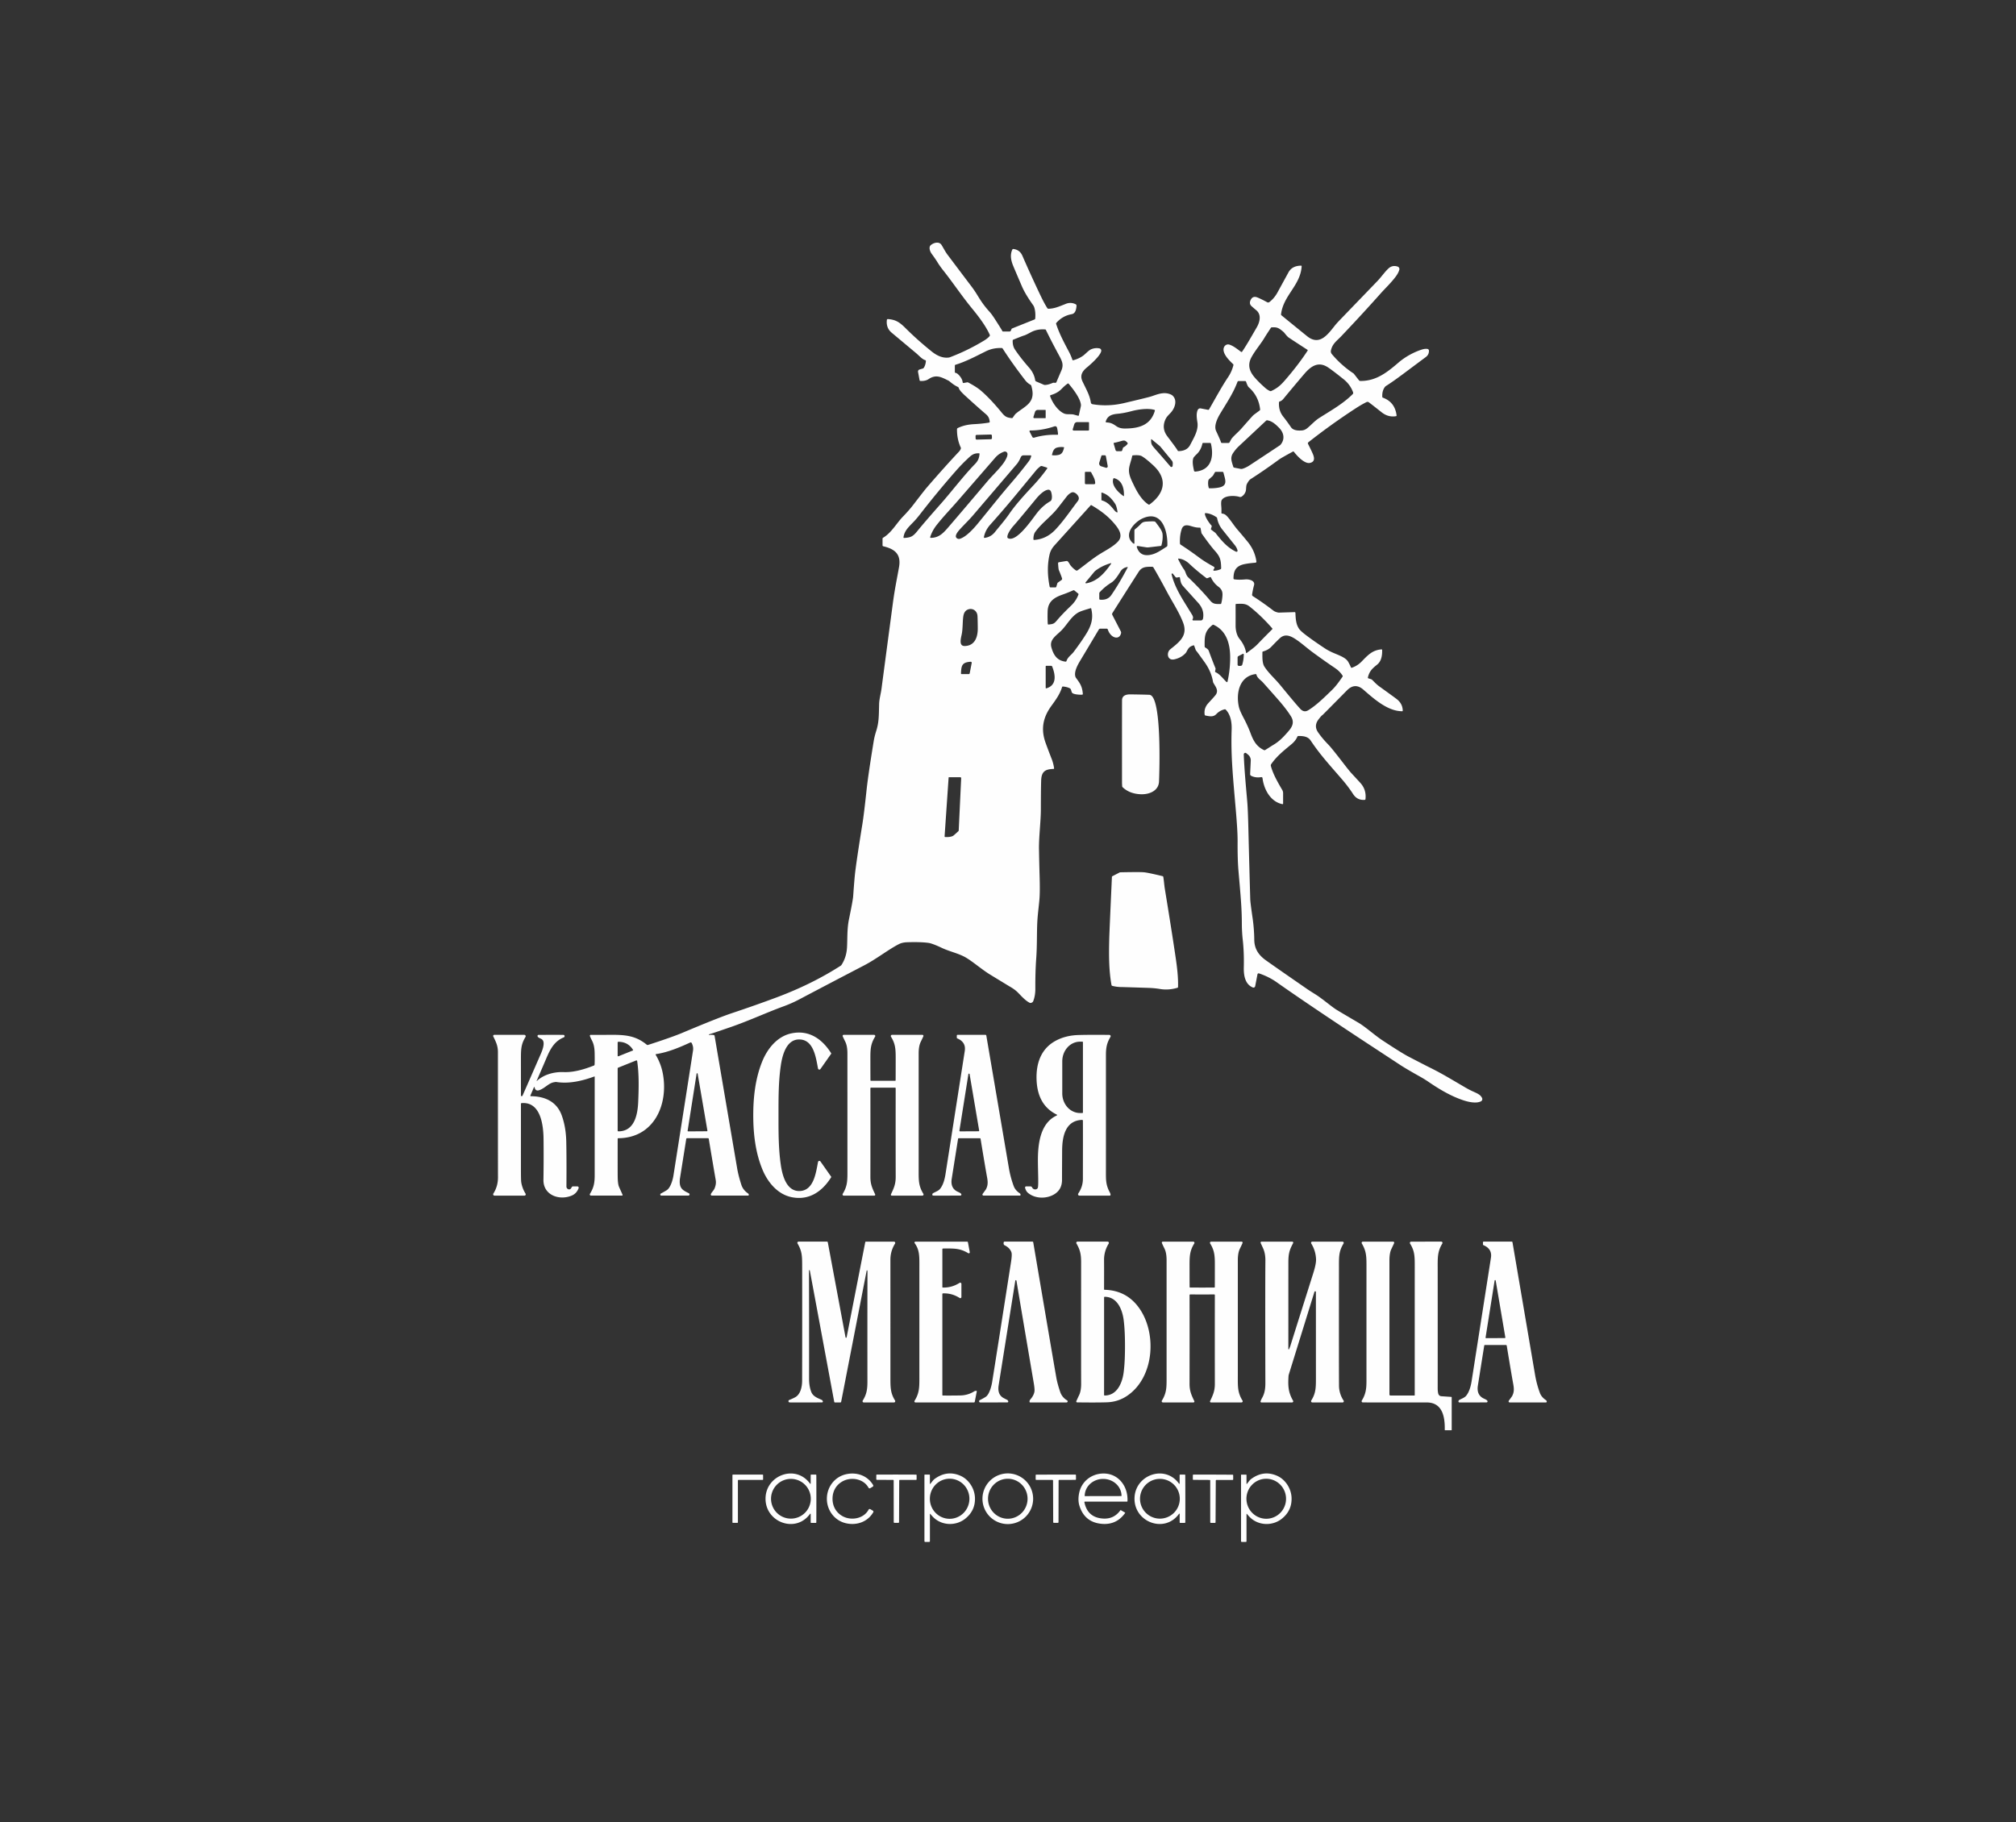 <?xml version="1.0" encoding="UTF-8" standalone="no"?> <svg xmlns="http://www.w3.org/2000/svg" version="1.1" viewBox="0.00 0.00 1865.00 1686.00"><rect x="0.00" y="0.00" width="1865.00" height="1686.00" fill="#333333" stroke="none"/><path fill="#fefefe" d=" M 656.01 957.11 A 0.29 0.29 0.0 0 0 655.87 957.57 L 655.91 957.61 A 0.30 0.29 65.4 0 0 656.19 957.72 Q 658.69 957.33 660.48 957.84 A 0.83 0.81 -87.3 0 1 661.06 958.49 Q 672.00 1022.84 681.97 1081.26 Q 683.12 1087.96 685.85 1096.40 Q 687.38 1101.13 691.99 1104.31 Q 692.76 1104.84 692.72 1105.65 A 0.73 0.73 0.0 0 1 691.99 1106.34 L 658.60 1106.34 A 1.06 1.06 0.0 0 1 657.66 1104.80 C 658.66 1102.83 660.27 1101.60 661.11 1099.52 Q 662.73 1095.53 662.13 1092.05 Q 659.25 1075.39 655.68 1053.85 A 0.76 0.76 0.0 0 0 654.93 1053.21 L 635.64 1053.21 A 0.81 0.80 -85.3 0 0 634.85 1053.89 Q 629.67 1086.49 629.12 1089.87 Q 628.82 1091.70 628.81 1093.48 C 628.80 1100.05 632.17 1101.64 637.27 1104.17 A 1.15 1.14 -31.8 0 1 636.76 1106.34 L 611.82 1106.34 A 1.01 1.01 0.0 0 1 611.33 1104.44 Q 615.64 1102.11 616.95 1101.22 C 620.34 1098.91 622.37 1091.82 623.01 1087.75 Q 636.41 1002.57 641.12 972.09 Q 641.65 968.66 639.94 965.23 A 1.14 1.13 64.5 0 0 638.45 964.70 C 628.57 969.26 617.62 973.83 606.96 975.38 A 0.50 0.49 70.4 0 0 606.61 976.12 Q 611.45 984.23 613.17 993.34 C 618.60 1022.07 605.00 1053.07 571.97 1053.23 A 0.56 0.55 0.0 0 0 571.41 1053.78 Q 571.37 1086.05 571.44 1089.49 Q 571.58 1095.85 572.70 1098.34 Q 575.71 1105.01 575.92 1105.50 A 0.60 0.60 0.0 0 1 575.37 1106.34 L 546.69 1106.34 A 1.09 1.09 0.0 0 1 545.76 1104.68 C 549.32 1098.90 550.15 1094.65 550.15 1087.18 Q 550.15 1052.01 550.15 996.33 A 0.24 0.24 0.0 0 0 549.83 996.10 C 538.98 1000.08 526.58 1003.14 514.51 1001.18 Q 514.09 1001.11 512.06 1001.52 C 507.11 1002.53 503.44 1007.66 498.14 1008.99 A 3.07 3.04 -48.7 0 1 497.13 1009.06 Q 494.97 1008.84 494.54 1006.07 A 0.30 0.30 0.0 0 0 493.97 1006.00 L 490.66 1013.75 A 0.43 0.43 0.0 0 0 491.05 1014.35 C 504.24 1014.47 515.07 1019.42 519.66 1032.11 Q 523.56 1042.90 523.85 1056.41 Q 524.19 1071.98 524.00 1098.12 A 2.04 1.98 31.9 0 0 524.23 1099.05 Q 525.01 1100.53 526.53 1100.58 C 527.94 1100.62 528.37 1099.36 529.06 1098.33 A 1.18 1.16 -72.8 0 1 530.03 1097.81 L 534.12 1097.81 A 1.23 1.23 0.0 0 1 535.27 1099.47 Q 533.43 1104.44 528.82 1106.35 C 517.26 1111.14 502.53 1105.84 502.74 1091.75 Q 503.04 1071.53 502.83 1053.73 C 502.69 1041.30 500.25 1019.25 482.50 1020.75 A 0.63 0.63 0.0 0 0 481.92 1021.38 Q 481.91 1052.56 481.91 1082.56 Q 481.91 1092.07 482.20 1093.94 Q 483.07 1099.50 486.19 1104.56 A 1.17 1.17 0.0 0 1 485.20 1106.35 L 457.45 1106.35 A 1.23 1.23 0.0 0 1 456.41 1104.45 Q 460.74 1097.68 460.68 1089.23 Q 460.63 1081.12 460.63 973.53 C 460.63 967.63 458.75 964.01 456.32 959.00 A 0.99 0.98 -12.9 0 1 457.21 957.59 L 485.03 957.59 A 1.29 1.28 15.8 0 1 486.13 959.55 C 481.87 966.47 481.91 971.41 481.91 980.75 Q 481.91 993.60 481.92 1013.70 A 0.62 0.62 0.0 0 0 482.35 1014.29 Q 483.04 1014.52 483.42 1013.73 Q 484.61 1011.20 500.42 974.94 C 501.96 971.42 504.93 963.58 500.85 961.41 C 498.98 960.42 497.39 959.96 497.26 958.68 A 0.97 0.96 87.3 0 1 498.22 957.62 Q 516.32 957.53 521.06 957.63 Q 521.51 957.64 521.61 957.68 A 1.22 1.22 0.0 0 1 521.54 959.92 C 512.95 963.40 509.09 970.67 505.60 978.87 Q 501.92 987.53 496.41 1000.22 A 0.10 0.10 0.0 0 0 496.57 1000.33 C 503.00 994.25 512.59 991.69 521.55 992.05 C 530.77 992.42 540.86 989.40 549.52 985.94 A 0.85 0.85 0.0 0 0 550.04 985.22 Q 550.20 982.81 550.16 978.68 C 550.10 972.74 550.28 967.78 547.42 962.40 Q 546.34 960.36 545.73 958.68 A 0.82 0.81 80.1 0 1 546.49 957.59 Q 558.92 957.62 562.67 957.58 C 577.42 957.45 587.46 957.80 598.36 966.73 A 1.18 1.18 0.0 0 0 599.45 966.93 Q 621.80 959.70 631.20 955.73 Q 664.17 941.83 677.02 937.53 Q 699.00 930.18 718.24 923.00 Q 751.05 910.75 777.62 893.68 A 2.86 2.86 0.0 0 0 778.53 892.77 Q 783.06 885.72 783.57 876.75 C 784.05 868.44 783.51 859.64 785.41 850.49 Q 788.99 833.20 789.27 829.26 Q 790.47 812.32 791.17 806.73 Q 792.94 792.51 797.80 762.52 Q 799.25 753.59 801.68 730.82 Q 803.15 717.14 808.25 685.91 Q 808.97 681.50 810.52 676.63 C 813.16 668.29 813.00 662.70 813.27 651.50 C 813.38 646.86 814.98 641.51 815.59 636.56 Q 816.06 632.74 826.01 558.00 C 827.68 545.45 829.35 537.82 831.67 524.89 C 833.85 512.67 827.69 508.00 817.08 505.47 A 0.83 0.83 0.0 0 1 816.44 504.66 L 816.44 498.45 A 1.00 0.98 -15.6 0 1 816.93 497.60 C 824.67 493.07 829.30 484.25 835.27 478.09 C 838.42 474.85 841.82 471.11 844.80 467.22 Q 855.18 453.70 857.16 451.40 Q 873.53 432.41 887.27 417.78 Q 888.42 416.54 888.87 415.08 A 1.37 1.36 -49.4 0 0 888.80 414.11 Q 885.24 406.42 885.32 397.21 A 1.31 1.29 78.3 0 1 886.08 396.04 C 891.01 393.79 895.26 392.80 901.48 392.47 Q 908.65 392.09 914.85 391.07 A 0.89 0.89 0.0 0 0 915.59 390.05 C 915.16 387.26 914.59 385.40 912.01 383.20 Q 904.07 376.42 892.78 366.08 Q 887.57 361.32 887.00 359.12 A 1.74 1.72 4.9 0 0 886.04 357.99 Q 882.70 356.51 878.57 352.99 A 6.33 6.19 77.6 0 0 877.29 352.15 C 870.89 348.97 865.92 346.17 859.09 350.77 Q 856.13 352.76 851.42 352.51 A 0.77 0.76 -3.4 0 1 850.72 351.89 L 849.28 344.17 A 1.98 1.98 0.0 0 1 850.68 341.90 L 853.64 341.04 A 1.74 1.72 -80.3 0 0 854.57 340.37 Q 856.21 337.95 856.55 334.15 A 0.86 0.85 10.9 0 0 855.94 333.26 C 853.03 332.41 850.26 329.10 847.63 326.90 Q 836.57 317.63 824.86 307.84 Q 819.56 303.41 820.45 296.00 A 0.86 0.86 0.0 0 1 821.37 295.25 C 828.63 295.77 832.23 298.16 837.79 303.72 Q 848.54 314.47 861.83 325.18 C 866.42 328.87 871.81 331.62 877.72 330.84 A 5.03 4.90 29.8 0 0 878.88 330.54 Q 895.16 324.37 910.36 315.15 Q 913.58 313.21 915.41 311.10 A 1.27 1.25 -37.0 0 0 915.61 309.77 C 911.84 301.29 904.97 292.42 899.23 285.43 C 889.57 273.63 881.38 261.29 872.84 250.53 Q 869.45 246.26 867.26 242.67 Q 865.29 239.46 861.82 234.75 C 860.49 232.95 858.74 228.73 861.17 226.73 C 863.82 224.54 868.80 223.14 871.03 226.69 C 872.97 229.78 874.33 232.74 876.69 235.87 Q 896.11 261.66 898.45 264.72 Q 901.46 268.66 904.52 273.70 C 908.44 280.15 911.32 283.96 915.55 288.64 Q 917.48 290.78 920.09 294.82 Q 926.74 305.14 927.26 306.34 A 0.72 0.72 0.0 0 0 927.92 306.77 L 933.86 306.77 A 1.40 1.39 11.5 0 0 935.14 305.93 L 935.76 304.49 A 1.09 1.06 -0.3 0 1 936.35 303.91 L 957.06 295.61 A 1.02 1.01 81.8 0 0 957.68 294.77 Q 958.20 288.86 956.79 284.46 A 7.44 7.42 18.4 0 0 955.73 282.35 Q 948.55 272.28 945.50 265.24 Q 941.16 255.21 937.43 246.33 C 935.24 241.12 934.20 235.84 936.52 230.93 A 0.94 0.94 0.0 0 1 937.48 230.40 Q 943.41 231.12 945.82 236.68 Q 953.95 255.38 962.75 273.80 Q 966.08 280.78 968.86 285.10 A 1.30 1.29 73.2 0 0 969.97 285.70 C 975.55 285.58 979.95 283.57 986.07 281.14 Q 990.59 279.35 995.03 281.49 A 1.53 1.53 0.0 0 1 995.89 283.00 C 995.61 286.27 994.94 290.10 991.35 290.74 Q 982.96 292.25 977.22 298.76 A 0.99 0.98 56.9 0 0 977.03 299.69 C 979.96 308.87 984.66 317.48 989.01 325.74 Q 990.84 329.23 992.09 332.98 A 0.60 0.60 0.0 0 0 992.80 333.37 Q 997.87 332.03 1001.92 329.19 C 1004.06 327.69 1007.04 324.12 1009.73 323.07 Q 1013.36 321.66 1017.07 322.36 A 2.11 2.11 0.0 0 1 1018.77 324.66 C 1018.31 328.91 1008.78 337.32 1005.52 339.99 C 1000.90 343.78 998.89 347.66 1001.48 353.08 C 1005.70 361.89 1008.06 365.80 1009.14 372.46 A 1.89 1.89 0.0 0 0 1010.69 374.03 Q 1025.12 376.47 1039.99 372.96 Q 1061.49 367.89 1064.50 366.96 C 1069.96 365.29 1076.79 361.79 1083.75 365.35 A 4.39 4.34 -10.4 0 1 1084.60 365.93 C 1089.32 370.13 1087.06 377.11 1083.55 381.31 C 1081.97 383.19 1079.56 385.15 1078.34 387.69 Q 1074.22 396.26 1079.97 403.82 Q 1088.84 415.51 1089.36 416.78 A 1.05 1.04 78.4 0 0 1090.34 417.43 Q 1098.16 417.29 1101.07 411.61 C 1104.42 405.07 1108.50 398.65 1107.84 391.72 C 1107.60 389.28 1106.13 383.39 1108.03 379.32 A 2.52 2.52 0.0 0 1 1110.80 377.91 L 1117.63 379.23 A 0.80 0.80 0.0 0 0 1118.49 378.84 C 1124.48 368.48 1129.92 358.24 1136.18 348.88 Q 1139.55 343.83 1141.04 337.86 A 0.92 0.92 0.0 0 0 1140.78 336.97 C 1137.17 333.52 1132.15 328.55 1131.88 323.76 C 1131.71 320.64 1134.26 317.73 1137.71 319.02 C 1141.49 320.44 1144.05 322.59 1148.08 325.56 A 0.73 0.73 0.0 0 0 1149.11 325.38 C 1153.98 318.15 1158.16 310.53 1162.54 303.06 C 1165.35 298.27 1167.32 291.25 1162.10 287.00 Q 1160.53 285.73 1157.84 283.33 Q 1155.21 280.99 1157.09 277.33 Q 1159.03 273.56 1163.27 275.26 Q 1166.56 276.58 1172.27 279.67 A 1.89 1.88 -49.5 0 0 1174.33 279.50 Q 1178.82 276.03 1181.74 270.72 Q 1186.29 262.41 1191.95 252.05 Q 1195.31 245.90 1203.63 245.83 A 0.52 0.52 0.0 0 1 1204.16 246.39 C 1203.08 264.14 1187.21 273.22 1185.09 290.81 A 1.07 1.06 23.6 0 0 1185.48 291.78 Q 1199.29 303.07 1209.18 311.07 C 1220.81 320.45 1228.41 309.38 1235.19 300.88 Q 1236.64 299.06 1240.38 295.19 Q 1272.22 262.18 1274.32 259.99 C 1277.74 256.41 1281.12 251.49 1284.48 248.41 Q 1288.13 245.08 1292.93 246.68 A 2.42 2.42 0.0 0 1 1294.50 249.64 Q 1293.76 252.28 1291.71 255.21 C 1287.82 260.78 1281.28 266.98 1277.18 271.60 Q 1259.90 291.02 1240.74 311.17 C 1236.62 315.50 1232.60 318.01 1231.25 324.29 Q 1230.84 326.19 1232.21 327.81 Q 1241.02 338.21 1252.13 345.55 A 1.49 1.44 -0.8 0 1 1252.49 345.89 L 1257.14 351.85 A 1.76 1.73 -18.6 0 0 1258.52 352.52 C 1272.86 352.61 1282.79 344.95 1293.75 335.51 C 1300.09 330.05 1308.22 325.67 1315.62 323.38 Q 1318.14 322.59 1320.46 322.86 A 1.64 1.64 0.0 0 1 1321.91 324.43 Q 1322.05 328.16 1318.94 330.46 C 1301.07 343.68 1291.24 351.44 1282.27 357.10 A 4.56 4.34 0.2 0 0 1281.03 358.27 Q 1278.42 361.88 1278.77 367.37 A 0.63 0.62 8.4 0 0 1279.19 367.93 Q 1290.50 372.03 1291.97 384.43 A 0.62 0.61 -7.7 0 1 1291.45 385.11 Q 1284.26 386.33 1278.19 381.53 Q 1268.46 373.84 1266.30 372.26 A 2.09 2.08 -40.2 0 0 1264.15 372.08 Q 1259.35 374.45 1253.81 378.07 Q 1231.18 392.84 1210.37 409.25 A 1.19 1.18 -32.4 0 0 1210.04 410.72 Q 1212.93 416.42 1214.35 419.67 C 1215.83 423.05 1216.88 427.28 1211.84 428.35 C 1206.76 429.43 1199.90 421.81 1196.94 418.02 A 0.66 0.66 0.0 0 0 1196.11 417.84 Q 1185.34 423.67 1183.38 425.11 Q 1169.31 435.44 1156.91 443.36 Q 1155.28 444.40 1153.53 447.82 C 1152.52 449.79 1153.01 452.82 1152.33 454.80 Q 1151.33 457.73 1148.69 459.49 A 2.48 2.45 36.9 0 1 1146.58 459.78 C 1142.61 458.49 1132.92 458.13 1130.18 462.80 Q 1129.42 464.11 1129.82 468.63 Q 1130.06 471.32 1129.93 474.53 A 0.69 0.69 0.0 0 0 1130.58 475.25 Q 1132.73 475.39 1134.45 477.03 C 1137.77 480.20 1141.26 485.99 1144.48 489.73 Q 1149.49 495.54 1154.20 501.31 Q 1160.89 509.52 1162.30 519.57 A 0.99 0.99 0.0 0 1 1161.39 520.70 Q 1155.84 521.11 1151.70 521.91 C 1143.85 523.44 1141.09 527.47 1141.11 535.29 A 0.80 0.80 0.0 0 0 1141.79 536.08 Q 1145.99 536.71 1152.16 536.14 C 1155.11 535.86 1161.33 537.05 1160.11 541.52 Q 1158.96 545.74 1158.31 550.15 A 1.49 1.49 0.0 0 0 1158.98 551.62 Q 1168.14 557.44 1177.99 565.00 Q 1179.55 566.21 1182.28 566.78 A 4.16 4.14 50.3 0 0 1183.23 566.87 L 1197.64 566.42 A 0.73 0.73 0.0 0 1 1198.39 567.12 C 1198.62 572.48 1198.84 577.40 1201.63 581.65 Q 1203.02 583.76 1207.53 587.22 Q 1214.47 592.56 1225.42 599.81 Q 1229.03 602.20 1233.49 604.12 C 1238.88 606.43 1244.68 608.43 1246.97 612.05 Q 1248.30 614.15 1249.74 617.52 A 0.68 0.68 0.0 0 0 1250.59 617.89 Q 1255.77 616.11 1259.64 612.13 C 1265.53 606.08 1269.72 601.51 1278.07 600.90 A 0.53 0.52 86.9 0 1 1278.63 601.41 C 1278.74 606.30 1278.04 611.75 1273.95 615.02 C 1269.50 618.58 1266.76 621.08 1265.43 626.95 A 0.62 0.62 0.0 0 0 1265.85 627.68 L 1268.10 628.39 A 3.62 3.59 77.2 0 1 1269.72 629.42 C 1271.34 631.04 1273.51 633.37 1275.91 635.10 Q 1290.66 645.72 1292.38 647.11 Q 1297.60 651.32 1297.67 657.66 A 0.47 0.47 0.0 0 1 1297.20 658.13 C 1283.77 658.16 1271.04 646.69 1261.28 638.18 Q 1253.46 631.35 1246.08 638.82 Q 1223.76 661.46 1223.41 661.66 Q 1222.36 662.29 1219.73 665.75 C 1216.79 669.62 1216.57 673.58 1219.28 677.55 Q 1223.22 683.31 1228.92 689.09 Q 1231.80 692.01 1243.04 706.61 Q 1248.41 713.59 1250.55 715.86 Q 1251.64 717.01 1258.38 724.36 Q 1264.22 730.72 1263.19 739.56 A 0.65 0.65 0.0 0 1 1262.61 740.13 Q 1255.61 740.73 1251.76 734.78 Q 1247.25 727.80 1241.31 720.93 C 1229.01 706.71 1220.87 697.86 1212.50 685.25 C 1209.97 681.43 1205.44 680.97 1201.04 681.06 A 0.91 0.90 11.0 0 0 1200.22 681.61 Q 1198.56 685.48 1194.83 688.58 C 1186.86 695.20 1181.14 699.73 1176.01 707.04 A 2.13 2.11 -35.0 0 0 1175.69 708.80 C 1177.61 716.10 1181.83 723.50 1186.18 730.93 A 5.92 5.89 29.8 0 1 1187.00 733.93 L 1187.00 743.54 A 0.58 0.57 5.8 0 1 1186.31 744.10 C 1175.23 741.82 1169.22 730.37 1167.94 719.97 A 1.01 1.01 0.0 0 0 1166.77 719.10 Q 1161.52 719.96 1157.43 717.88 A 1.71 1.71 0.0 0 1 1156.50 716.28 L 1157.08 703.87 A 6.72 6.71 -68.8 0 0 1154.66 698.38 L 1152.96 696.97 A 1.44 1.43 -71.2 0 0 1150.61 698.13 C 1151.11 712.65 1152.90 730.53 1153.87 742.24 Q 1154.44 749.20 1154.83 765.27 Q 1155.44 790.35 1156.59 831.87 Q 1156.69 835.33 1158.77 849.50 Q 1160.21 859.38 1160.32 869.48 C 1160.41 878.10 1164.42 883.89 1171.19 888.70 Q 1181.36 895.93 1209.46 915.34 Q 1211.58 916.80 1216.57 919.90 C 1223.60 924.26 1231.54 931.37 1236.56 934.45 Q 1241.07 937.21 1256.65 946.33 C 1263.16 950.15 1271.72 957.95 1278.88 962.67 Q 1296.73 974.45 1303.20 977.81 Q 1317.81 985.40 1322.60 987.78 C 1334.70 993.78 1341.98 998.40 1356.61 1006.88 Q 1358.96 1008.24 1361.83 1009.58 C 1366.27 1011.66 1369.45 1012.69 1371.06 1016.02 A 2.34 2.33 -26.4 0 1 1370.01 1019.11 C 1365.81 1021.25 1358.77 1019.78 1354.21 1018.29 C 1342.49 1014.45 1331.93 1008.20 1321.42 1001.01 Q 1317.75 998.50 1312.90 995.79 Q 1300.84 989.04 1295.48 985.53 Q 1278.17 974.16 1259.67 962.02 Q 1257.80 960.80 1249.33 955.19 Q 1206.26 926.66 1180.96 908.83 Q 1173.86 903.82 1164.71 900.71 A 1.09 1.08 -75.0 0 0 1163.30 901.53 L 1161.16 912.57 A 1.60 1.59 16.5 0 1 1159.00 913.74 C 1151.61 910.76 1150.47 902.16 1150.64 895.07 Q 1150.97 881.45 1149.67 869.65 Q 1148.85 862.23 1148.83 854.84 C 1148.78 839.50 1147.68 828.70 1145.68 805.50 Q 1144.81 795.45 1144.91 778.50 Q 1144.96 769.72 1143.39 751.25 C 1140.66 719.11 1138.56 699.84 1139.40 675.01 C 1139.62 668.59 1138.49 661.28 1133.93 656.65 A 1.10 1.09 60.4 0 0 1132.89 656.36 Q 1128.40 657.44 1125.25 660.74 C 1122.49 663.63 1119.20 662.91 1115.17 662.10 A 0.92 0.91 -89.2 0 1 1114.44 661.34 Q 1113.53 655.29 1117.86 650.60 Q 1123.20 644.81 1124.36 643.34 C 1127.72 639.10 1124.70 635.74 1122.57 632.01 A 3.82 3.74 26.0 0 1 1122.14 630.80 Q 1120.55 621.32 1114.27 612.59 Q 1107.53 603.20 1106.77 602.33 A 3.03 2.98 13.6 0 1 1106.08 601.22 L 1104.75 597.51 A 0.56 0.56 0.0 0 0 1104.06 597.16 C 1100.45 598.26 1099.55 599.46 1097.55 603.26 A 4.73 4.66 80.1 0 1 1096.83 604.30 Q 1092.83 608.70 1086.40 610.12 C 1079.76 611.59 1078.89 603.84 1082.61 600.83 C 1090.80 594.20 1099.17 588.33 1094.46 576.04 C 1090.75 566.35 1084.33 556.63 1079.93 548.35 Q 1072.05 533.55 1067.02 525.09 A 1.31 1.29 -14.8 0 0 1065.92 524.46 C 1060.63 524.41 1056.46 524.28 1053.36 529.13 Q 1041.08 548.30 1029.08 567.30 A 1.74 1.73 -42.5 0 0 1029.00 569.00 L 1036.87 584.24 A 2.54 2.50 -52.8 0 1 1037.09 585.95 C 1035.95 590.96 1031.31 590.91 1028.12 587.87 Q 1025.91 585.76 1024.82 582.47 A 1.09 1.09 0.0 0 0 1023.79 581.73 L 1017.89 581.73 A 1.62 1.60 -74.5 0 0 1016.51 582.52 Q 1005.26 601.43 999.68 610.69 C 997.14 614.91 993.15 621.80 994.99 626.51 A 3.18 3.07 17.4 0 0 995.39 627.24 C 999.11 632.28 1001.19 635.10 1001.73 642.11 A 0.64 0.64 0.0 0 1 1001.17 642.80 C 999.87 642.96 993.83 642.79 992.06 641.30 C 991.07 640.47 991.21 638.65 990.41 637.55 A 2.31 2.31 0.0 0 0 989.58 636.85 Q 986.91 635.53 983.27 635.26 A 0.72 0.72 0.0 0 0 982.52 635.78 C 980.54 642.48 976.18 648.27 972.53 653.31 C 964.84 663.94 962.66 674.77 967.37 687.64 Q 970.40 695.92 972.86 702.14 Q 974.49 706.29 975.14 710.88 A 0.56 0.55 85.3 0 1 974.61 711.51 C 967.11 711.77 963.51 713.72 963.19 722.01 Q 962.93 728.84 962.90 749.35 C 962.88 759.71 960.98 774.97 961.17 785.78 Q 961.40 799.08 961.74 810.75 Q 962.19 825.86 961.51 833.00 C 960.66 841.91 959.76 847.68 959.47 856.35 C 959.17 865.73 959.38 876.31 958.63 886.54 Q 957.70 899.22 957.79 914.74 Q 957.83 921.21 955.88 926.29 Q 955.31 927.76 953.51 928.06 A 1.55 1.55 0.0 0 1 952.56 927.91 C 948.11 925.66 944.51 921.21 941.26 918.04 Q 938.46 915.31 933.88 912.74 Q 933.68 912.63 916.27 902.01 C 908.47 897.26 901.26 890.85 894.40 886.59 C 887.30 882.18 879.03 880.79 871.12 877.04 Q 865.44 874.34 861.46 873.08 A 16.54 16.09 -31.8 0 0 858.47 872.42 Q 851.23 871.51 839.17 871.90 Q 834.70 872.05 831.64 873.60 C 822.17 878.38 810.85 887.36 799.49 893.27 Q 769.37 908.94 739.40 924.77 Q 732.61 928.36 724.99 931.16 C 709.08 936.99 692.56 944.66 676.00 950.37 Q 662.12 955.16 659.23 956.09 Q 657.67 956.59 656.01 957.11 Z M 1209.68 324.44 A 0.54 0.54 0.0 0 0 1209.53 323.69 Q 1198.21 316.38 1192.18 312.35 Q 1190.92 311.51 1188.25 308.11 A 8.09 7.87 1.5 0 0 1187.08 306.91 C 1182.91 303.41 1181.47 302.57 1176.40 302.93 A 0.92 0.91 -75.1 0 0 1175.70 303.34 Q 1171.00 310.44 1169.85 312.40 C 1166.59 318.00 1160.86 324.60 1157.59 330.83 C 1154.06 337.57 1155.71 343.33 1160.39 348.90 Q 1164.49 353.76 1170.93 359.35 Q 1172.36 360.59 1174.65 361.74 A 1.70 1.68 -43.8 0 0 1176.13 361.76 C 1181.65 359.20 1184.65 356.57 1188.83 351.75 C 1196.47 342.93 1203.75 333.58 1209.68 324.44 Z M 936.86 314.91 Q 936.60 319.97 938.98 323.51 Q 944.26 331.37 951.94 340.10 Q 956.71 345.51 957.67 351.93 A 1.32 1.31 7.5 0 0 958.44 352.93 L 965.92 356.13 A 0.82 0.81 -31.2 0 0 966.17 356.19 Q 969.06 356.39 973.79 354.34 C 974.83 353.89 975.95 354.44 976.56 354.23 A 1.29 1.28 -88.4 0 0 977.33 353.50 Q 977.66 352.68 981.88 342.84 C 984.39 336.98 982.21 333.48 979.00 327.53 Q 972.14 314.81 967.56 305.28 A 0.74 0.73 -10.2 0 0 966.97 304.87 Q 959.63 304.24 953.73 307.42 Q 948.53 310.22 947.33 310.46 Q 946.46 310.64 937.23 314.38 A 0.61 0.61 0.0 0 0 936.86 314.91 Z M 891.46 354.40 L 894.79 353.78 A 1.40 1.37 53.3 0 1 895.67 353.92 Q 903.55 358.10 907.54 361.55 Q 916.42 369.23 926.72 381.85 C 929.78 385.60 931.47 386.44 936.01 386.89 A 0.96 0.95 20.0 0 0 936.90 386.48 Q 938.90 383.48 939.62 382.86 C 947.60 376.01 957.78 373.24 954.70 359.52 Q 954.14 357.02 953.93 356.67 A 2.01 1.98 -0.4 0 0 953.20 355.96 Q 950.43 354.43 948.42 351.84 Q 936.62 336.61 927.53 322.47 A 0.93 0.91 74.4 0 0 926.80 322.05 C 921.15 321.85 916.32 322.81 911.13 325.51 Q 910.86 325.65 903.21 329.46 Q 891.67 335.21 883.90 337.53 A 0.81 0.80 81.8 0 0 883.33 338.30 L 883.33 344.25 A 0.84 0.83 -88.2 0 0 884.11 345.09 Q 885.28 345.16 887.12 347.13 Q 890.23 350.47 890.56 353.73 A 0.77 0.77 0.0 0 0 891.46 354.40 Z M 1251.74 363.04 Q 1249.16 355.87 1242.94 350.90 Q 1231.05 341.39 1227.57 339.35 C 1218.90 334.25 1212.22 339.41 1206.55 346.06 Q 1196.90 357.35 1187.18 369.17 Q 1185.72 370.94 1183.74 371.53 A 0.75 0.75 0.0 0 0 1183.21 372.19 Q 1182.64 379.89 1187.15 385.55 Q 1190.20 389.38 1194.35 395.39 C 1196.51 398.52 1201.38 398.61 1204.78 398.26 Q 1207.13 398.01 1209.41 396.15 C 1212.87 393.34 1216.31 389.39 1220.33 386.82 C 1230.60 380.25 1242.26 373.83 1251.36 364.72 A 1.61 1.61 0.0 0 0 1251.74 363.04 Z M 1144.82 353.27 C 1140.98 363.51 1135.88 371.07 1128.88 382.62 C 1126.09 387.23 1122.84 394.13 1125.01 398.77 Q 1129.09 407.52 1129.52 409.23 A 0.88 0.87 -7.2 0 0 1130.37 409.88 L 1136.50 409.88 A 1.06 1.04 -75.5 0 0 1137.42 409.33 L 1138.90 406.64 A 6.08 6.00 80.2 0 1 1139.72 405.46 C 1141.85 402.87 1145.77 399.58 1148.44 396.54 Q 1157.02 386.77 1158.65 385.03 A 13.73 13.70 3.4 0 1 1160.57 383.33 L 1165.36 379.79 A 0.98 0.97 69.0 0 0 1165.75 378.90 Q 1164.37 366.39 1155.21 358.34 Q 1154.15 357.40 1152.75 353.24 A 0.96 0.96 0.0 0 0 1151.84 352.59 L 1145.80 352.59 A 1.06 1.05 -79.4 0 0 1144.82 353.27 Z M 987.74 354.93 Q 985.14 356.70 982.20 359.74 C 979.09 362.96 975.84 364.44 971.95 365.64 A 0.74 0.73 72.3 0 0 971.47 366.58 C 973.41 372.39 978.61 380.21 984.49 382.68 C 987.26 383.84 991.08 382.87 993.75 383.74 Q 993.89 383.78 997.41 384.74 A 0.49 0.49 0.0 0 0 998.01 384.37 L 999.86 376.08 A 5.19 5.10 48.1 0 0 999.94 374.28 C 999.16 368.29 992.86 360.09 988.58 355.04 A 0.64 0.64 0.0 0 0 987.74 354.93 Z M 1067.99 379.28 C 1061.94 377.50 1052.79 378.85 1046.87 380.43 Q 1039.56 382.37 1033.91 382.88 C 1028.43 383.38 1024.46 384.81 1022.91 390.09 A 0.61 0.61 0.0 0 0 1023.47 390.87 C 1027.59 391.05 1029.46 392.06 1032.85 394.44 Q 1035.82 396.52 1040.54 396.52 C 1053.24 396.51 1064.43 393.70 1068.38 380.01 A 0.59 0.59 0.0 0 0 1067.99 379.28 Z M 956.82 386.94 L 966.99 386.94 A 0.36 0.36 0.0 0 0 967.35 386.58 L 967.35 379.68 A 0.36 0.36 0.0 0 0 966.99 379.32 L 960.08 379.32 A 2.75 2.75 0.0 0 0 957.45 381.26 L 956.02 385.86 A 0.84 0.84 0.0 0 0 956.82 386.94 Z M 1172.40 388.94 A 1.36 1.35 -61.8 0 0 1171.25 389.29 Q 1153.01 406.40 1146.10 412.85 Q 1143.12 415.64 1140.73 419.22 C 1137.85 423.56 1139.38 426.94 1140.92 431.97 A 1.10 1.09 -2.7 0 0 1141.75 432.72 L 1147.68 433.87 A 3.55 3.47 -47.1 0 0 1149.33 433.79 Q 1152.51 432.88 1156.06 430.55 Q 1165.38 424.44 1183.96 412.10 A 3.42 3.12 0.1 0 0 1184.72 411.41 C 1188.92 406.26 1187.70 400.28 1183.14 395.73 C 1179.74 392.33 1176.72 389.65 1172.40 388.94 Z M 993.28 398.40 L 1006.81 398.40 A 0.64 0.63 0.0 0 0 1007.45 397.77 L 1007.45 391.17 A 0.57 0.57 0.0 0 0 1006.88 390.60 L 996.49 390.60 A 2.79 2.78 -81.3 0 0 993.83 392.56 L 992.39 397.20 A 0.93 0.93 0.0 0 0 993.28 398.40 Z M 978.77 401.84 Q 978.75 400.12 977.99 396.31 Q 977.49 393.85 975.25 394.60 Q 963.96 398.38 953.09 398.33 A 0.71 0.71 0.0 0 0 952.45 399.37 L 955.01 404.32 A 1.35 1.35 0.0 0 0 956.60 405.00 Q 967.01 401.95 978.29 402.31 A 0.47 0.47 0.0 0 0 978.77 401.84 Z M 917.597 403.072 A 1.02 1.02 0.0 0 0 916.551 402.079 L 903.475 402.422 A 1.02 1.02 0.0 0 0 902.482 403.468 L 902.543 405.788 A 1.02 1.02 0.0 0 0 903.589 406.781 L 916.665 406.438 A 1.02 1.02 0.0 0 0 917.658 405.392 L 917.597 403.072 Z M 1064.90 406.69 Q 1064.68 410.32 1066.01 412.21 Q 1067.15 413.83 1069.66 416.62 Q 1074.14 421.60 1082.79 431.73 A 1.14 1.14 0.0 0 0 1084.79 431.07 L 1084.93 429.10 A 4.36 4.35 -62.9 0 0 1083.94 426.02 L 1073.26 413.05 A 1.07 0.80 10.2 0 0 1073.12 412.90 L 1065.37 406.48 A 0.29 0.29 0.0 0 0 1064.90 406.69 Z M 1030.27 410.53 L 1031.99 416.45 A 1.48 1.47 -8.1 0 0 1033.41 417.51 L 1037.11 417.51 A 1.08 1.08 0.0 0 0 1038.14 416.76 L 1038.79 414.65 A 1.48 1.47 86.8 0 1 1039.59 413.75 Q 1041.03 413.12 1042.94 411.00 A 1.05 1.04 -46.0 0 0 1042.92 409.57 C 1041.34 407.94 1040.49 407.21 1038.02 407.91 Q 1031.53 409.74 1031.02 409.66 A 0.69 0.69 0.0 0 0 1030.27 410.53 Z M 1113.05 409.86 A 0.73 0.73 0.0 0 0 1112.34 410.43 Q 1111.06 416.48 1107.10 420.23 Q 1104.35 422.84 1103.99 423.80 C 1102.75 427.21 1103.78 431.86 1104.56 435.52 A 1.10 1.10 0.0 0 0 1105.73 436.39 C 1120.50 435.19 1123.17 422.73 1120.21 410.45 A 0.77 0.77 0.0 0 0 1119.46 409.86 L 1113.05 409.86 Z M 977.96 414.14 C 974.64 414.98 973.89 418.06 973.18 420.88 A 0.27 0.27 0.0 0 0 973.41 421.22 Q 976.61 421.63 979.61 420.87 C 982.93 420.02 983.68 416.95 984.39 414.12 A 0.27 0.27 0.0 0 0 984.16 413.79 Q 980.96 413.37 977.96 414.14 Z M 861.06 497.70 C 869.30 497.63 873.16 492.69 879.02 485.88 Q 891.12 471.81 913.38 445.46 C 918.00 439.99 923.70 434.80 928.09 428.85 C 929.62 426.77 933.09 421.36 931.72 419.00 A 2.41 2.41 0.0 0 0 928.85 417.95 Q 924.02 419.63 920.49 423.74 Q 919.30 425.13 885.95 463.52 C 879.11 471.40 873.16 477.43 866.53 485.77 Q 862.50 490.85 860.51 496.95 A 0.58 0.57 -81.5 0 0 861.06 497.70 Z M 836.36 497.78 C 842.50 497.44 844.54 496.47 848.56 491.51 Q 855.03 483.51 870.81 465.65 C 879.85 455.42 891.85 439.74 901.92 429.43 C 904.83 426.45 905.86 423.86 906.16 419.97 A 0.50 0.50 0.0 0 0 905.67 419.44 C 900.30 419.30 898.39 421.43 894.33 425.26 Q 889.26 430.05 884.14 435.88 Q 867.32 455.02 851.34 475.61 Q 848.03 479.88 845.63 482.39 C 840.59 487.66 836.70 490.97 835.82 497.20 A 0.51 0.51 0.0 0 0 836.36 497.78 Z M 953.96 422.06 A 0.61 0.60 6.4 0 0 953.36 421.32 L 946.92 421.32 A 2.82 2.82 0.0 0 0 944.33 423.03 Q 942.57 427.16 940.66 429.40 Q 904.57 471.67 900.00 477.00 C 896.17 481.46 891.85 485.55 887.91 489.90 C 886.33 491.64 883.08 495.50 884.68 497.53 A 3.16 3.08 -27.5 0 0 888.06 498.55 C 893.79 496.77 900.51 489.41 904.74 484.24 C 917.85 468.23 924.32 459.83 936.42 445.77 Q 943.53 437.50 950.00 429.08 C 951.83 426.69 953.26 425.08 953.96 422.06 Z M 1024.75 431.26 L 1023.05 422.12 A 1.02 1.01 -5.5 0 0 1022.05 421.30 L 1019.67 421.30 A 0.84 0.82 8.4 0 0 1018.87 421.88 L 1016.94 428.10 A 2.70 2.69 17.3 0 0 1018.72 431.47 L 1023.02 432.81 A 1.36 1.35 -86.7 0 0 1024.75 431.26 Z M 1063.51 466.77 C 1077.51 456.44 1080.42 443.13 1066.90 430.63 Q 1060.17 424.39 1056.22 422.09 Q 1054.10 420.85 1048.08 421.35 A 0.79 0.78 2.3 0 0 1047.37 422.00 C 1046.83 425.20 1044.81 430.23 1044.47 433.77 C 1043.95 438.98 1046.33 443.60 1049.03 449.20 C 1052.24 455.89 1056.56 463.06 1062.42 466.81 A 0.97 0.97 0.0 0 0 1063.51 466.77 Z M 968.40 432.64 L 964.06 431.30 A 1.93 1.91 33.8 0 0 962.29 431.64 Q 959.78 433.69 958.94 434.70 Q 955.17 439.27 940.19 457.45 Q 928.78 471.29 916.05 485.53 Q 911.49 490.63 910.22 496.95 A 0.65 0.65 0.0 0 0 910.94 497.72 Q 916.77 496.93 920.48 492.24 C 923.86 487.95 929.43 481.69 933.94 475.11 C 940.83 465.06 952.29 453.16 956.66 448.41 Q 963.44 441.04 968.72 433.60 A 0.63 0.63 0.0 0 0 968.40 432.64 Z M 1003.63 437.26 L 1003.63 447.10 A 0.97 0.97 0.0 0 0 1004.60 448.07 L 1012.08 448.07 A 1.11 1.10 87.8 0 0 1013.18 446.88 C 1012.89 443.07 1011.85 441.74 1009.47 437.12 A 0.98 0.96 -13.6 0 0 1008.61 436.61 L 1004.29 436.61 A 0.66 0.65 0.0 0 0 1003.63 437.26 Z M 1118.83 451.85 Q 1123.38 451.93 1127.45 451.17 C 1136.30 449.52 1133.42 443.80 1131.81 437.34 A 0.95 0.95 0.0 0 0 1130.89 436.62 L 1124.73 436.62 A 1.03 1.00 14.7 0 0 1123.85 437.12 L 1122.15 440.08 A 1.74 1.59 87.5 0 1 1121.84 440.45 L 1118.62 443.35 A 2.68 2.67 73.1 0 0 1117.78 444.93 Q 1117.30 448.23 1118.21 451.38 A 0.66 0.64 81.5 0 0 1118.83 451.85 Z M 1039.76 458.83 C 1040.01 452.05 1038.16 444.55 1030.83 442.50 A 0.77 0.77 0.0 0 0 1029.89 443.00 C 1027.88 449.21 1034.71 455.86 1039.35 459.04 A 0.27 0.26 17.4 0 0 1039.76 458.83 Z M 932.69 498.12 C 940.56 501.68 954.30 481.18 959.27 474.77 Q 964.63 467.84 971.62 463.82 C 974.00 462.45 973.06 456.74 972.21 454.76 A 2.67 2.37 74.9 0 0 969.76 453.15 C 965.82 453.46 961.01 458.48 958.52 461.51 Q 940.86 483.00 937.81 486.30 C 935.80 488.48 931.88 493.67 931.89 496.88 A 1.36 1.36 0.0 0 0 932.69 498.12 Z M 956.67 499.63 C 964.55 499.11 971.02 495.74 976.47 489.95 C 983.88 482.07 989.88 473.12 997.10 463.61 Q 998.47 461.80 997.79 459.79 C 997.08 457.70 993.83 454.59 991.27 455.75 Q 988.77 456.88 986.64 459.64 Q 980.43 467.69 978.21 470.48 C 972.07 478.18 963.42 484.23 957.71 492.20 Q 955.96 494.63 956.02 499.04 A 0.60 0.60 0.0 0 0 956.67 499.63 Z M 1033.83 473.62 Q 1032.93 468.18 1031.63 466.20 C 1028.77 461.89 1025.16 457.54 1019.24 455.77 A 0.25 0.25 0.0 0 0 1018.92 456.01 L 1018.92 462.59 A 0.44 0.44 0.0 0 0 1019.24 463.01 C 1024.33 464.49 1027.06 467.46 1030.73 471.98 Q 1032.07 473.65 1033.21 474.11 A 0.45 0.45 0.0 0 0 1033.83 473.62 Z M 979.56 520.28 L 986.55 519.11 A 1.50 1.47 60.4 0 1 987.76 519.46 C 988.67 520.18 989.56 522.17 990.31 523.13 Q 992.40 525.77 995.20 527.73 A 1.45 1.45 0.0 0 0 996.89 527.72 C 1003.24 523.16 1010.41 517.09 1017.05 512.94 C 1023.65 508.82 1029.93 505.75 1034.28 501.07 C 1039.02 495.96 1035.43 490.07 1031.71 485.53 C 1025.38 477.81 1018.68 472.78 1009.74 467.49 A 0.63 0.62 -53.2 0 0 1008.95 467.61 Q 995.09 482.99 975.68 504.46 C 973.24 507.16 971.71 509.85 970.97 513.05 Q 967.79 526.73 971.04 542.85 A 0.85 0.84 84.6 0 0 971.87 543.54 L 976.41 543.54 A 0.82 0.80 -81.1 0 0 977.18 542.97 L 978.17 539.76 A 1.44 1.40 -9.9 0 1 978.70 539.03 L 981.95 536.75 A 1.42 1.42 0.0 0 0 982.49 535.15 Q 981.61 532.40 979.52 527.46 Q 979.15 526.59 978.81 521.23 A 0.91 0.90 83.7 0 1 979.56 520.28 Z M 1114.63 475.40 C 1114.87 478.75 1118.97 484.48 1120.69 486.21 A 0.99 0.97 31.7 0 1 1120.93 487.18 L 1120.26 489.35 A 0.73 0.71 -63.3 0 0 1120.51 490.14 L 1124.21 492.95 A 1.75 1.75 0.0 0 1 1124.56 493.30 C 1130.05 500.32 1135.56 506.85 1143.47 510.50 A 0.98 0.98 0.0 0 0 1144.84 509.37 Q 1144.18 506.76 1142.41 504.56 Q 1136.35 497.00 1130.65 489.84 Q 1127.05 485.32 1125.96 479.47 A 1.33 1.32 -78.1 0 0 1125.41 478.62 Q 1120.26 475.08 1115.24 474.79 A 0.58 0.58 0.0 0 0 1114.63 475.40 Z M 1048.66 503.04 A 0.49 0.48 -71.3 0 0 1049.44 502.65 L 1049.44 490.99 A 1.72 1.70 71.6 0 1 1050.11 489.63 Q 1053.07 487.34 1055.26 484.96 C 1056.91 483.16 1058.34 482.78 1060.83 482.62 Q 1065.60 482.33 1067.69 482.48 A 1.96 1.95 73.7 0 1 1069.14 483.28 C 1072.07 487.24 1075.18 491.02 1075.48 494.30 Q 1075.92 499.05 1074.46 504.61 A 0.76 0.76 0.0 0 1 1073.81 505.18 L 1062.59 506.49 A 8.47 8.07 -42.6 0 1 1060.37 506.45 L 1052.52 505.23 A 0.78 0.77 -4.4 0 0 1051.66 506.23 Q 1054.49 515.16 1064.00 513.44 C 1069.61 512.43 1073.60 509.44 1079.29 505.85 A 1.39 1.38 -15.2 0 0 1079.93 504.74 C 1080.32 491.85 1075.25 471.75 1057.33 479.54 C 1049.15 483.10 1038.38 495.19 1048.66 503.04 Z M 1123.06 528.10 Q 1126.21 528.03 1129.06 526.74 A 1.10 1.09 77.1 0 0 1129.70 525.71 C 1129.52 518.37 1128.94 515.31 1123.96 509.75 Q 1119.49 504.77 1111.63 493.59 A 1.00 0.94 -69.7 0 1 1111.47 493.21 L 1110.64 488.78 A 0.71 0.70 -6.1 0 0 1109.92 488.21 C 1106.92 488.35 1104.32 487.57 1101.30 486.67 C 1097.63 485.56 1094.46 485.71 1093.16 489.70 Q 1091.24 495.56 1091.57 502.80 A 1.53 1.52 -74.8 0 0 1092.27 504.03 Q 1100.74 509.51 1109.28 515.88 C 1113.70 519.18 1117.89 521.62 1123.00 524.47 A 0.99 0.99 0.0 0 1 1123.37 525.83 L 1122.55 527.24 A 0.57 0.57 0.0 0 0 1123.06 528.10 Z M 1090.32 516.87 A 0.39 0.39 0.0 0 0 1089.93 517.42 Q 1092.83 523.50 1095.50 527.21 C 1096.98 529.26 1097.03 532.13 1099.26 534.26 Q 1110.82 545.32 1119.73 555.96 C 1122.46 559.21 1125.26 558.94 1129.19 558.88 A 0.57 0.56 -81.7 0 0 1129.73 558.47 Q 1130.71 555.00 1130.91 550.75 C 1131.07 547.45 1130.13 545.12 1127.12 542.87 Q 1122.65 539.53 1120.31 534.41 A 0.74 0.73 67.0 0 0 1119.38 534.03 L 1116.96 535.01 A 1.03 1.03 0.0 0 1 1115.96 534.87 Q 1106.68 527.81 1100.54 521.96 C 1097.37 518.94 1094.03 517.22 1090.32 516.87 Z M 1027.65 521.11 Q 1019.51 523.45 1013.55 528.00 A 8.50 8.11 -87.3 0 0 1012.24 529.25 L 1004.30 538.84 A 0.57 0.57 0.0 0 0 1004.84 539.77 C 1015.36 537.95 1022.19 529.84 1027.96 521.55 A 0.29 0.28 -80.4 0 0 1027.65 521.11 Z M 1043.05 524.67 Q 1038.71 525.27 1036.46 528.95 C 1034.48 532.20 1031.45 536.99 1028.25 539.01 C 1024.21 541.55 1021.12 543.98 1017.39 547.94 A 1.67 1.61 -24.3 0 0 1016.94 549.06 L 1016.94 554.11 A 0.82 0.80 2.8 0 0 1017.68 554.91 Q 1024.69 555.55 1028.11 550.58 Q 1035.55 539.75 1043.27 524.99 A 0.22 0.22 0.0 0 0 1043.05 524.67 Z M 1103.93 574.13 L 1110.86 574.13 A 2.08 2.08 0.0 0 0 1112.90 572.44 Q 1114.40 564.42 1108.44 557.83 Q 1096.03 544.10 1094.43 542.28 C 1092.21 539.77 1092.10 537.58 1091.55 534.55 A 0.64 0.64 0.0 0 0 1090.80 534.04 L 1088.79 534.41 A 1.47 1.46 65.3 0 1 1087.38 533.88 L 1085.04 530.94 A 0.71 0.71 0.0 0 0 1083.81 531.15 Q 1083.79 531.23 1083.98 532.01 C 1087.22 544.97 1094.62 555.40 1102.75 568.79 Q 1104.34 571.40 1103.29 572.91 A 0.78 0.78 0.0 0 0 1103.93 574.13 Z M 969.99 577.90 C 974.24 577.44 975.08 577.32 977.95 573.88 Q 982.47 568.48 990.76 560.52 Q 995.62 555.85 997.70 550.07 A 0.67 0.67 0.0 0 0 997.50 549.33 L 993.97 546.41 A 1.11 1.11 0.0 0 0 992.81 546.25 Q 987.88 548.47 982.76 550.28 C 974.65 553.14 969.43 556.99 969.16 565.69 Q 968.96 571.99 969.29 577.31 A 0.63 0.63 0.0 0 0 969.99 577.90 Z M 1153.35 604.24 C 1155.82 602.24 1160.19 599.40 1163.23 596.22 Q 1168.92 590.26 1176.91 582.32 A 0.66 0.65 -43.4 0 0 1176.94 581.42 Q 1166.73 569.71 1155.91 561.18 C 1152.23 558.28 1148.72 558.61 1143.63 558.82 A 0.62 0.62 0.0 0 0 1143.04 559.44 Q 1143.09 569.84 1143.05 578.83 C 1143.03 583.17 1144.14 587.98 1146.57 591.00 Q 1151.74 597.40 1152.75 604.01 A 0.37 0.37 0.0 0 0 1153.35 604.24 Z M 1008.97 562.78 Q 1002.24 564.73 999.54 565.81 C 991.47 569.03 987.53 577.93 981.52 583.76 C 976.57 588.57 970.68 592.15 972.65 599.08 C 974.63 606.06 977.83 611.36 985.78 612.24 A 0.76 0.76 0.0 0 0 986.58 611.72 C 987.85 607.85 991.07 606.12 993.27 603.20 Q 1000.47 593.60 1004.88 586.49 C 1009.79 578.57 1011.62 571.78 1009.45 563.05 A 0.39 0.38 -15.4 0 0 1008.97 562.78 Z M 889.72 586.79 C 889.02 590.35 886.67 597.93 892.49 597.78 C 902.05 597.54 904.62 589.16 904.54 581.24 Q 904.46 573.09 904.28 569.99 C 903.98 565.02 899.48 562.14 895.05 564.15 Q 891.95 565.56 891.20 570.03 C 890.42 574.68 890.79 581.36 889.72 586.79 Z M 1135.56 630.75 Q 1138.08 619.60 1138.03 607.99 C 1137.97 595.83 1134.64 583.62 1122.75 578.17 A 1.08 1.06 37.7 0 0 1121.66 578.30 C 1114.36 584.11 1114.33 588.72 1114.42 598.14 A 1.26 1.23 15.0 0 0 1115.06 599.22 Q 1117.67 600.72 1118.19 602.13 Q 1122.09 612.74 1124.40 618.24 A 1.60 1.53 -52.1 0 1 1124.49 619.14 L 1124.09 621.21 A 0.72 0.72 0.0 0 0 1124.51 622.01 C 1128.47 623.72 1131.38 627.97 1134.61 631.04 A 0.57 0.57 0.0 0 0 1135.56 630.75 Z M 1167.85 603.48 C 1167.84 607.79 1167.58 613.53 1169.70 616.84 C 1173.72 623.11 1179.36 627.82 1184.53 634.15 Q 1198.70 651.47 1202.98 656.02 Q 1206.34 659.58 1210.23 657.23 C 1217.76 652.68 1225.35 645.11 1231.84 638.85 C 1236.09 634.75 1238.96 630.49 1241.98 626.19 A 0.92 0.91 46.4 0 0 1242.00 625.17 C 1240.07 622.18 1237.71 619.95 1234.51 617.81 Q 1226.23 612.26 1214.88 603.97 C 1208.99 599.67 1204.27 595.26 1198.89 591.68 C 1194.04 588.45 1188.87 586.06 1184.00 590.55 Q 1181.24 593.10 1176.04 598.53 Q 1173.21 601.48 1168.34 602.85 A 0.66 0.65 -7.5 0 0 1167.85 603.48 Z M 1145.65 607.13 A 1.41 1.40 76.5 0 0 1144.89 608.38 L 1144.89 615.02 A 1.12 1.12 0.0 0 0 1145.86 616.13 Q 1147.54 616.36 1148.54 615.90 A 1.13 1.13 0.0 0 0 1149.15 615.21 Q 1150.60 610.57 1150.61 605.50 A 0.56 0.56 0.0 0 0 1149.79 605.00 L 1145.65 607.13 Z M 897.96 612.34 C 889.72 612.85 889.36 616.08 889.00 623.11 A 0.61 0.61 0.0 0 0 889.61 623.75 L 896.21 623.75 A 0.87 0.87 0.0 0 0 897.06 623.05 L 898.93 613.45 A 0.93 0.93 0.0 0 0 897.96 612.34 Z M 967.98 636.94 C 977.73 634.08 976.49 624.66 973.39 616.80 A 1.09 1.08 79.3 0 0 972.38 616.11 L 967.93 616.11 A 0.57 0.57 0.0 0 0 967.36 616.68 L 967.36 636.47 A 0.49 0.48 82.0 0 0 967.98 636.94 Z M 1162.29 624.18 A 0.60 0.59 -10.5 0 0 1161.64 623.74 C 1146.48 625.66 1143.22 641.66 1146.13 654.26 Q 1146.91 657.61 1150.51 664.42 Q 1154.46 671.92 1156.97 678.68 C 1159.69 686.03 1162.77 690.98 1169.31 694.09 A 1.17 1.17 0.0 0 0 1170.43 694.02 Q 1177.56 689.49 1177.92 689.28 C 1183.78 685.93 1188.17 680.99 1192.00 676.57 C 1195.93 672.06 1197.41 667.94 1194.23 662.81 Q 1190.69 657.11 1184.65 649.97 Q 1181.57 646.33 1168.42 631.57 C 1166.25 629.13 1163.19 627.65 1162.29 624.18 Z M 877.92 719.20 A 0.36 0.36 0.0 0 0 877.56 719.54 L 873.84 773.86 A 0.65 0.65 0.0 0 0 874.46 774.55 Q 879.20 774.75 881.70 773.43 Q 882.21 773.16 886.52 769.19 A 1.22 1.17 -20.8 0 0 886.91 768.36 L 889.19 720.08 A 0.84 0.84 0.0 0 0 888.35 719.20 L 877.92 719.20 Z M 571.40 964.69 L 571.40 976.91 A 0.53 0.52 79.1 0 0 572.12 977.40 L 585.45 972.05 A 0.37 0.36 -26.5 0 0 585.63 971.52 Q 581.09 964.10 572.12 963.98 A 0.71 0.71 0.0 0 0 571.40 964.69 Z M 571.40 988.73 L 571.40 1046.16 A 0.71 0.71 0.0 0 0 572.11 1046.87 C 587.15 1046.84 589.91 1031.05 590.40 1019.64 C 590.94 1006.87 591.25 994.02 589.43 981.80 A 0.68 0.67 -14.7 0 0 588.51 981.27 L 571.95 987.92 A 0.88 0.87 -10.9 0 0 571.40 988.73 Z M 636.12 1046.34 A 0.49 0.49 0.0 0 0 636.61 1046.91 L 653.95 1046.79 A 0.49 0.49 0.0 0 0 654.43 1046.21 L 645.39 993.49 A 0.49 0.49 0.0 0 0 644.43 993.49 L 636.12 1046.34 Z"></path><path fill="#fefefe" d=" M 1038.12 727.49 Q 1037.97 724.69 1037.97 724.50 Q 1037.94 657.18 1038.00 648.00 C 1038.04 643.38 1042.07 642.49 1045.76 642.54 Q 1057.04 642.68 1063.26 642.92 C 1074.95 643.37 1072.61 714.28 1072.20 723.25 C 1071.80 731.85 1063.15 735.20 1055.52 734.95 Q 1044.98 734.59 1038.57 728.46 A 1.46 1.43 20.8 0 1 1038.12 727.49 Z"></path><path fill="#fefefe" d=" M 1028.90 810.87 L 1035.85 807.28 A 1.15 1.12 -58.3 0 1 1036.29 807.17 Q 1054.38 806.80 1058.24 807.15 Q 1062.01 807.48 1075.52 810.74 A 0.85 0.84 2.2 0 1 1076.16 811.42 C 1076.77 815.01 1077.07 819.33 1077.54 822.20 Q 1084.01 861.65 1087.55 885.74 C 1088.87 894.70 1090.10 904.48 1089.80 913.36 A 0.71 0.71 0.0 0 1 1089.30 914.01 Q 1081.13 916.47 1073.17 915.16 C 1068.49 914.39 1064.96 914.21 1061.50 914.09 Q 1038.60 913.35 1038.01 913.36 Q 1033.38 913.37 1028.98 912.26 A 1.00 0.98 -88.8 0 1 1028.25 911.48 C 1025.68 897.39 1025.81 882.30 1026.18 868.00 Q 1026.32 862.47 1028.65 811.26 A 0.48 0.45 -13.9 0 1 1028.90 810.87 Z"></path><path fill="#fefefe" d=" M 720.19 1031.98 C 720.19 1046.49 720.07 1062.75 722.38 1078.28 C 723.82 1087.94 727.73 1102.93 740.32 1102.08 C 752.95 1101.22 754.86 1084.86 756.76 1075.21 A 1.25 1.25 0.0 0 1 759.01 1074.74 L 768.94 1088.88 A 0.38 0.37 -46.8 0 1 768.95 1089.29 C 760.78 1102.38 748.56 1111.17 732.18 1107.75 C 719.25 1105.05 710.17 1093.94 705.31 1082.15 C 698.80 1066.34 696.84 1048.98 696.84 1031.98 C 696.84 1014.98 698.80 997.62 705.30 981.81 C 710.16 970.02 719.23 958.90 732.16 956.20 C 748.54 952.78 760.76 961.56 768.94 974.65 A 0.38 0.37 46.7 0 1 768.93 975.06 L 759.00 989.20 A 1.25 1.25 0.0 0 1 756.75 988.73 C 754.85 979.08 752.93 962.72 740.30 961.87 C 727.71 961.02 723.81 976.01 722.37 985.67 C 720.06 1001.21 720.19 1017.46 720.19 1031.98 Z"></path><path fill="#fefefe" d=" M 816.90 1000.09 Q 827.34 1000.09 828.12 1000.07 A 0.44 0.44 0.0 0 0 828.55 999.63 Q 828.60 992.45 828.60 982.84 C 828.60 972.32 828.94 966.81 824.24 959.29 A 1.12 1.12 0.0 0 1 825.19 957.58 L 853.32 957.58 A 0.94 0.94 0.0 0 1 854.19 958.89 Q 853.46 960.64 851.79 964.02 C 850.25 967.13 849.85 971.18 849.85 974.76 Q 849.85 1053.26 849.85 1081.55 C 849.85 1091.99 849.55 1097.03 854.21 1104.70 A 1.09 1.09 0.0 0 1 853.28 1106.36 L 824.98 1106.36 A 0.86 0.85 -77.4 0 1 824.21 1105.14 C 826.84 1099.56 828.63 1095.84 828.61 1089.00 Q 828.53 1053.34 828.59 1007.02 A 0.60 0.59 -0.0 0 0 827.99 1006.43 Q 822.30 1006.47 816.90 1006.47 Q 811.50 1006.47 805.80 1006.43 A 0.60 0.59 0.0 0 0 805.21 1007.02 Q 805.27 1053.34 805.20 1089.00 C 805.18 1095.84 806.97 1099.56 809.60 1105.14 A 0.86 0.85 77.4 0 1 808.83 1106.36 L 780.53 1106.36 A 1.09 1.09 0.0 0 1 779.60 1104.70 C 784.26 1097.03 783.96 1091.99 783.96 1081.55 Q 783.95 1053.26 783.94 974.76 C 783.94 971.18 783.54 967.13 782.00 964.02 Q 780.33 960.64 779.60 958.89 A 0.94 0.94 0.0 0 1 780.47 957.58 L 808.60 957.58 A 1.12 1.12 0.0 0 1 809.55 959.29 C 804.85 966.81 805.19 972.32 805.20 982.84 Q 805.20 992.45 805.25 999.63 A 0.44 0.44 0.0 0 0 805.68 1000.07 Q 806.46 1000.09 816.90 1000.09 Z"></path><path fill="#fefefe" d=" M 885.14 958.21 A 0.62 0.62 0.0 0 1 885.76 957.59 L 911.71 957.59 A 0.73 0.73 0.0 0 1 912.43 958.20 Q 917.38 987.20 933.32 1080.81 Q 934.81 1089.53 937.79 1097.56 Q 939.25 1101.46 943.41 1104.23 Q 944.01 1104.63 944.14 1105.48 A 0.75 0.75 0.0 0 1 943.40 1106.34 L 909.86 1106.34 A 1.01 1.01 0.0 0 1 909.05 1104.73 Q 911.96 1100.80 912.19 1100.35 C 913.95 1096.88 913.97 1093.86 913.16 1089.48 Q 911.45 1080.18 907.12 1053.81 A 0.68 0.68 0.0 0 0 906.45 1053.24 L 886.91 1053.24 A 0.60 0.59 4.5 0 0 886.32 1053.74 Q 885.09 1061.37 880.43 1090.83 C 879.61 1096.02 881.00 1100.25 885.50 1102.53 C 887.29 1103.43 888.98 1103.99 889.34 1105.11 A 0.91 0.91 0.0 0 1 888.48 1106.30 Q 874.26 1106.39 863.52 1106.34 Q 862.89 1106.33 862.71 1106.08 A 1.44 1.33 -33.8 0 1 863.19 1104.10 C 864.69 1103.18 867.98 1102.02 869.39 1100.40 C 872.57 1096.75 873.98 1090.98 874.70 1086.34 Q 892.28 974.01 892.52 972.42 Q 893.74 964.32 885.64 960.90 A 0.82 0.81 11.4 0 1 885.14 960.15 L 885.14 958.21 Z M 887.56 1046.25 A 0.56 0.56 0.0 0 0 888.11 1046.89 L 905.28 1046.80 A 0.56 0.56 0.0 0 0 905.83 1046.15 L 896.97 993.90 A 0.56 0.56 0.0 0 0 895.87 993.91 L 887.56 1046.25 Z"></path><path fill="#fefefe" d=" M 1001.07 1036.27 C 985.06 1036.86 982.62 1052.52 982.57 1065.00 Q 982.45 1090.44 982.47 1091.48 Q 982.60 1101.22 974.41 1105.62 C 967.16 1109.50 957.11 1109.10 950.85 1103.68 Q 949.08 1102.16 948.30 1099.12 A 1.05 1.05 0.0 0 1 949.32 1097.81 L 953.23 1097.81 A 1.80 1.78 77.0 0 1 954.84 1098.83 C 955.79 1100.87 958.74 1101.30 959.97 1099.39 C 960.90 1097.94 960.26 1086.08 960.17 1075.00 C 960.04 1060.09 961.70 1039.40 977.62 1032.20 A 0.45 0.45 0.0 0 0 977.63 1031.38 C 964.39 1024.96 959.37 1012.91 958.92 998.76 C 958.45 984.10 962.95 970.55 976.37 963.18 Q 985.66 958.08 997.76 957.74 Q 1009.10 957.43 1026.29 957.64 A 1.19 1.19 0.0 0 1 1027.30 959.44 C 1024.00 965.03 1023.09 969.21 1023.09 976.44 Q 1023.10 1069.51 1023.09 1082.21 C 1023.08 1091.72 1022.79 1096.17 1026.84 1103.68 Q 1027.21 1104.37 1027.38 1105.43 A 0.79 0.79 0.0 0 1 1026.60 1106.35 L 998.54 1106.35 A 1.26 1.26 0.0 0 1 997.50 1104.39 Q 1001.77 1098.01 1001.78 1091.05 Q 1001.88 1045.35 1001.79 1036.96 A 0.70 0.69 88.4 0 0 1001.07 1036.27 Z M 1001.82 1029.44 L 1001.82 964.36 A 0.47 0.47 0.0 0 0 1001.35 963.89 L 999.09 963.89 A 18.17 16.39 -90.0 0 0 982.70 982.06 L 982.70 1011.74 A 18.17 16.39 90.0 0 0 999.09 1029.91 L 1001.35 1029.91 A 0.47 0.47 0.0 0 0 1001.82 1029.44 Z"></path><path fill="#fefefe" d=" M 749.06 1175.45 A 0.36 0.36 0.0 0 0 748.40 1175.66 Q 748.53 1221.93 748.47 1275.75 Q 748.46 1282.46 750.35 1287.61 C 751.91 1291.88 755.25 1293.20 760.22 1295.38 A 1.29 1.25 -2.9 0 1 760.77 1295.86 L 761.13 1296.48 A 0.81 0.81 0.0 0 1 760.43 1297.70 Q 748.71 1297.76 731.25 1297.72 Q 730.39 1297.71 730.22 1297.66 A 1.17 1.17 0.0 0 1 730.12 1295.46 Q 733.36 1294.15 735.65 1292.91 C 740.62 1290.22 742.03 1283.09 742.05 1277.75 Q 742.17 1226.78 742.09 1173.38 C 742.07 1163.05 742.29 1158.28 737.78 1150.61 A 1.13 1.13 0.0 0 1 738.76 1148.91 L 765.02 1148.91 A 0.79 0.79 0.0 0 1 765.80 1149.56 L 782.20 1237.49 A 0.50 0.50 0.0 0 0 783.06 1237.73 Q 783.19 1237.58 783.30 1237.02 Q 792.94 1187.70 800.46 1149.35 A 0.54 0.54 0.0 0 1 800.99 1148.92 L 826.98 1148.92 A 1.20 1.19 15.9 0 1 828.00 1150.74 Q 823.69 1157.68 823.71 1165.75 Q 823.72 1169.88 823.72 1274.10 C 823.72 1283.73 823.66 1288.96 828.01 1295.94 A 1.18 1.18 0.0 0 1 827.01 1297.74 L 799.08 1297.74 A 1.14 1.13 -74.0 0 1 798.12 1296.00 C 801.65 1290.29 802.45 1285.86 802.45 1278.45 Q 802.39 1201.07 802.51 1177.50 Q 802.51 1176.51 802.40 1175.79 A 0.34 0.33 -44.1 0 0 801.74 1175.78 L 778.15 1297.11 A 0.82 0.81 5.6 0 1 777.35 1297.76 L 772.48 1297.76 A 0.75 0.75 0.0 0 1 771.74 1297.14 Q 749.47 1177.10 749.18 1175.81 Q 749.12 1175.52 749.06 1175.45 Z"></path><path fill="#fefefe" d=" M 1372.51 1148.91 L 1398.48 1148.91 A 0.73 0.73 0.0 0 1 1399.20 1149.52 Q 1404.15 1178.54 1420.09 1272.19 Q 1421.58 1280.91 1424.56 1288.95 Q 1426.02 1292.85 1430.18 1295.62 Q 1430.78 1296.02 1430.91 1296.87 A 0.75 0.75 0.0 0 1 1430.17 1297.73 L 1396.61 1297.73 A 1.01 1.01 0.0 0 1 1395.80 1296.12 Q 1398.71 1292.19 1398.94 1291.73 C 1400.71 1288.26 1400.73 1285.24 1399.92 1280.86 Q 1398.21 1271.56 1393.88 1245.17 A 0.68 0.68 0.0 0 0 1393.21 1244.60 L 1373.66 1244.60 A 0.60 0.59 4.5 0 0 1373.07 1245.10 Q 1371.84 1252.74 1367.17 1282.21 C 1366.35 1287.40 1367.74 1291.63 1372.24 1293.91 C 1374.03 1294.81 1375.72 1295.37 1376.08 1296.50 A 0.91 0.91 0.0 0 1 1375.22 1297.69 Q 1361.00 1297.77 1350.25 1297.72 Q 1349.62 1297.71 1349.44 1297.46 A 1.44 1.33 -33.8 0 1 1349.92 1295.48 C 1351.42 1294.56 1354.72 1293.40 1356.13 1291.78 C 1359.31 1288.13 1360.72 1282.36 1361.44 1277.72 Q 1379.04 1165.34 1379.28 1163.75 Q 1380.50 1155.64 1372.39 1152.22 A 0.82 0.81 11.4 0 1 1371.89 1151.47 L 1371.89 1149.53 A 0.62 0.62 0.0 0 1 1372.51 1148.91 Z M 1374.30 1237.66 A 0.50 0.50 0.0 0 0 1374.80 1238.24 L 1392.10 1238.15 A 0.50 0.50 0.0 0 0 1392.59 1237.56 L 1383.66 1184.91 A 0.50 0.50 0.0 0 0 1382.68 1184.91 L 1374.30 1237.66 Z"></path><path fill="#fefefe" d=" M 889.40 1200.20 A 1.05 1.05 0.0 0 1 887.78 1201.08 Q 880.70 1196.50 872.35 1196.81 A 0.60 0.60 0.0 0 0 871.77 1197.41 L 871.77 1290.83 A 0.51 0.51 0.0 0 0 872.28 1291.34 Q 881.95 1291.40 888.49 1291.26 Q 895.47 1291.11 901.30 1287.43 A 2.38 2.26 -64.9 0 1 902.09 1287.12 L 902.94 1286.96 A 0.57 0.57 0.0 0 1 903.60 1287.63 L 901.76 1297.10 A 0.79 0.77 5.3 0 1 900.99 1297.73 L 846.88 1297.73 A 0.99 0.98 15.9 0 1 846.04 1296.23 C 850.86 1288.54 850.51 1282.88 850.50 1272.30 Q 850.50 1250.89 850.51 1171.20 C 850.51 1162.61 850.71 1156.54 846.16 1150.34 A 0.90 0.89 -18.0 0 1 846.89 1148.92 L 894.71 1148.92 A 0.73 0.72 -5.2 0 1 895.43 1149.51 L 897.13 1158.64 A 0.95 0.94 10.4 0 1 895.71 1159.62 C 888.05 1155.01 882.81 1155.21 872.42 1155.29 A 0.64 0.64 0.0 0 0 871.78 1155.93 L 871.78 1190.99 A 0.43 0.42 -89.3 0 0 872.19 1191.42 Q 880.55 1191.64 887.69 1187.08 A 1.11 1.11 0.0 0 1 889.40 1188.02 L 889.40 1200.20 Z"></path><path fill="#fefefe" d=" M 940.11 1184.72 A 0.51 0.51 0.0 0 0 939.26 1185.02 Q 927.37 1259.62 923.85 1281.86 C 923.06 1286.85 924.02 1291.14 928.22 1293.54 Q 929.29 1294.15 931.84 1295.40 A 0.82 0.81 87.5 0 1 932.21 1295.74 L 932.64 1296.45 A 0.83 0.83 0.0 0 1 931.93 1297.70 Q 912.90 1297.75 907.00 1297.73 Q 906.57 1297.73 906.44 1297.67 A 1.15 1.14 -46.2 0 1 906.40 1295.58 Q 909.04 1294.32 911.82 1292.59 C 915.15 1290.52 917.18 1282.94 917.83 1278.87 Q 921.72 1254.70 935.31 1167.76 Q 936.39 1160.86 935.67 1158.81 Q 934.21 1154.64 929.32 1152.27 A 1.35 1.33 89.1 0 1 928.68 1151.64 Q 928.23 1150.72 928.54 1149.47 A 0.76 0.74 6.9 0 1 929.27 1148.91 L 955.11 1148.91 A 0.74 0.73 -4.6 0 1 955.84 1149.52 Q 974.32 1258.43 977.21 1274.80 Q 978.21 1280.42 980.76 1287.94 Q 982.50 1293.06 987.19 1295.83 A 1.02 1.02 0.0 0 1 986.67 1297.73 L 952.93 1297.73 A 0.48 0.48 0.0 0 1 952.46 1297.33 Q 952.24 1296.04 953.20 1294.93 Q 956.31 1291.34 956.95 1287.81 Q 957.33 1285.70 956.32 1279.73 Q 942.08 1195.99 940.39 1185.41 Q 940.31 1184.90 940.11 1184.72 Z"></path><path fill="#fefefe" d=" M 1021.78 1193.49 Q 1042.58 1193.98 1054.29 1211.05 C 1070.48 1234.64 1067.57 1275.03 1042.49 1291.74 Q 1034.17 1297.28 1023.99 1297.60 Q 1014.26 1297.91 996.47 1297.67 A 0.84 0.84 0.0 0 1 995.72 1296.48 Q 997.74 1292.07 997.83 1291.91 Q 1000.22 1287.66 1000.17 1280.22 Q 1000.08 1264.56 1000.15 1168.05 C 1000.16 1160.60 999.17 1156.36 995.80 1150.61 A 1.13 1.13 0.0 0 1 996.78 1148.91 L 1024.64 1148.91 A 1.20 1.20 0.0 0 1 1025.66 1150.74 Q 1021.29 1157.81 1021.36 1166.00 Q 1021.43 1173.63 1021.37 1193.08 A 0.42 0.41 0.7 0 0 1021.78 1193.49 Z M 1021.39 1245.64 Q 1021.38 1261.84 1021.38 1290.75 A 0.57 0.56 89.8 0 0 1021.94 1291.31 C 1033.34 1291.30 1038.19 1279.85 1039.48 1269.98 C 1040.56 1261.75 1040.73 1252.61 1040.73 1245.64 C 1040.73 1238.68 1040.56 1229.54 1039.49 1221.31 C 1038.20 1211.44 1033.36 1199.99 1021.96 1199.97 A 0.57 0.56 -89.8 0 0 1021.39 1200.54 Q 1021.39 1229.44 1021.39 1245.64 Z"></path><path fill="#fefefe" d=" M 1112.16 1197.82 Q 1106.76 1197.82 1101.06 1197.78 A 0.60 0.59 0.0 0 0 1100.47 1198.37 Q 1100.53 1244.69 1100.45 1280.35 C 1100.43 1287.20 1102.22 1290.92 1104.85 1296.50 A 0.86 0.85 77.4 0 1 1104.08 1297.72 L 1075.78 1297.72 A 1.09 1.09 0.0 0 1 1074.85 1296.06 C 1079.51 1288.39 1079.21 1283.35 1079.21 1272.91 Q 1079.21 1244.61 1079.21 1166.11 C 1079.21 1162.53 1078.81 1158.48 1077.27 1155.37 Q 1075.60 1151.99 1074.87 1150.24 A 0.94 0.94 0.0 0 1 1075.74 1148.93 L 1103.87 1148.93 A 1.12 1.12 0.0 0 1 1104.82 1150.64 C 1100.12 1158.16 1100.46 1163.67 1100.46 1174.19 Q 1100.46 1183.80 1100.51 1190.98 A 0.44 0.44 0.0 0 0 1100.94 1191.42 Q 1101.72 1191.44 1112.16 1191.44 Q 1122.60 1191.44 1123.38 1191.42 A 0.44 0.44 0.0 0 0 1123.81 1190.98 Q 1123.86 1183.80 1123.86 1174.19 C 1123.86 1163.67 1124.20 1158.16 1119.50 1150.64 A 1.12 1.12 0.0 0 1 1120.45 1148.93 L 1148.59 1148.93 A 0.94 0.94 0.0 0 1 1149.46 1150.24 Q 1148.73 1151.99 1147.06 1155.37 C 1145.51 1158.48 1145.11 1162.53 1145.11 1166.11 Q 1145.11 1244.62 1145.11 1272.91 C 1145.10 1283.35 1144.80 1288.39 1149.46 1296.06 A 1.09 1.09 0.0 0 1 1148.53 1297.72 L 1120.23 1297.72 A 0.86 0.85 -77.4 0 1 1119.46 1296.50 C 1122.09 1290.92 1123.88 1287.20 1123.86 1280.36 Q 1123.79 1244.69 1123.85 1198.37 A 0.60 0.59 -0.0 0 0 1123.25 1197.78 Q 1117.56 1197.82 1112.16 1197.82 Z"></path><path fill="#fefefe" d=" M 1217.27 1195.12 A 0.77 0.77 0.0 0 0 1215.98 1195.43 L 1192.28 1271.89 A 6.51 6.20 56.9 0 0 1192.01 1273.35 C 1191.43 1282.38 1191.75 1288.44 1196.23 1296.14 A 1.06 1.06 0.0 0 1 1195.31 1297.73 L 1166.91 1297.73 A 0.80 0.78 9.0 0 1 1166.15 1296.70 Q 1166.67 1295.12 1167.62 1293.44 C 1169.89 1289.45 1170.60 1285.09 1170.59 1280.01 Q 1170.38 1192.52 1170.61 1166.52 Q 1170.67 1160.05 1168.61 1155.38 Q 1167.56 1153.00 1166.23 1150.21 A 0.91 0.90 -12.6 0 1 1167.05 1148.92 L 1195.41 1148.92 A 0.97 0.97 0.0 0 1 1196.26 1150.35 C 1192.78 1156.74 1191.89 1160.27 1191.87 1168.09 Q 1191.86 1170.02 1191.85 1248.30 A 0.32 0.32 0.0 0 0 1192.45 1248.44 Q 1193.28 1246.75 1193.69 1245.45 Q 1196.83 1235.38 1214.92 1178.07 Q 1217.62 1169.50 1217.48 1165.35 Q 1217.21 1157.43 1213.03 1150.66 A 1.14 1.14 0.0 0 1 1214.00 1148.92 L 1241.92 1148.92 A 1.16 1.15 15.6 0 1 1242.91 1150.67 C 1238.32 1158.22 1238.69 1163.10 1238.67 1173.71 Q 1238.58 1255.83 1238.71 1282.00 Q 1238.74 1289.60 1242.96 1296.02 A 1.11 1.11 0.0 0 1 1242.04 1297.74 L 1214.03 1297.73 A 1.17 1.17 0.0 0 1 1213.04 1295.94 C 1217.56 1288.75 1217.36 1283.44 1217.36 1273.41 Q 1217.36 1229.08 1217.34 1195.67 Q 1217.34 1195.19 1217.27 1195.12 Z"></path><path fill="#fefefe" d=" M 1342.97 1323.17 A 0.31 0.30 0.0 0 1 1342.66 1323.47 L 1336.85 1323.47 A 0.30 0.30 0.0 0 1 1336.55 1323.17 C 1336.77 1311.41 1334.68 1297.72 1319.77 1297.73 Q 1272.79 1297.76 1260.76 1297.71 A 1.12 1.12 0.0 0 1 1259.80 1296.01 C 1263.47 1289.91 1264.13 1285.41 1264.12 1277.41 Q 1264.11 1200.32 1264.13 1173.38 C 1264.13 1163.26 1264.30 1158.21 1259.81 1150.64 A 1.14 1.14 0.0 0 1 1260.79 1148.92 L 1288.76 1148.92 A 1.03 1.03 0.0 0 1 1289.69 1150.39 Q 1288.13 1153.72 1287.11 1155.87 C 1285.67 1158.92 1285.36 1163.02 1285.36 1166.46 Q 1285.37 1200.67 1285.37 1290.38 A 0.96 0.96 0.0 0 0 1286.33 1291.34 L 1308.38 1291.34 A 0.39 0.39 0.0 0 0 1308.77 1290.95 Q 1308.77 1192.89 1308.78 1172.69 C 1308.78 1162.87 1308.88 1157.84 1304.45 1150.74 A 1.20 1.19 -15.9 0 1 1305.47 1148.92 L 1333.28 1148.91 A 1.17 1.17 0.0 0 1 1334.28 1150.69 C 1329.58 1158.46 1330.00 1164.03 1330.01 1175.04 Q 1330.06 1255.77 1330.00 1284.25 Q 1329.99 1287.77 1330.61 1289.81 A 3.08 3.06 83.4 0 0 1333.32 1291.97 L 1342.56 1292.60 A 0.44 0.44 0.0 0 1 1342.97 1293.04 L 1342.97 1323.17 Z"></path><path fill="#fefefe" d=" M 755.23 1386.85 Q 755.23 1397.95 755.18 1408.67 A 0.55 0.55 0.0 0 1 754.63 1409.21 L 750.46 1409.21 A 0.50 0.50 0.0 0 1 749.96 1408.71 L 749.96 1400.98 A 0.31 0.31 0.0 0 0 749.40 1400.80 C 736.26 1419.11 708.19 1408.73 708.19 1386.85 C 708.19 1364.96 736.26 1354.59 749.40 1372.91 A 0.31 0.31 0.0 0 0 749.96 1372.72 L 749.96 1364.99 A 0.50 0.50 0.0 0 1 750.46 1364.49 L 754.63 1364.49 A 0.55 0.55 0.0 0 1 755.18 1365.04 Q 755.23 1375.75 755.23 1386.85 Z M 750.06 1386.85 A 18.39 18.39 0.0 0 0 731.67 1368.46 A 18.39 18.39 0.0 0 0 713.28 1386.85 A 18.39 18.39 0.0 0 0 731.67 1405.24 A 18.39 18.39 0.0 0 0 750.06 1386.85 Z"></path><path fill="#fefefe" d=" M 770.17 1386.93 C 770.20 1394.03 773.67 1399.88 779.69 1403.10 C 787.61 1407.32 799.06 1405.30 803.54 1396.94 A 1.13 1.13 0.0 0 1 805.10 1396.49 L 807.42 1397.83 A 1.13 1.13 0.0 0 1 807.83 1399.38 C 802.71 1408.18 792.76 1411.70 782.93 1409.59 C 772.29 1407.30 764.99 1397.85 764.94 1386.95 C 764.90 1376.05 772.11 1366.53 782.74 1364.16 C 792.55 1361.96 802.53 1365.40 807.72 1374.16 A 1.13 1.13 0.0 0 1 807.33 1375.71 L 805.02 1377.07 A 1.13 1.13 0.0 0 1 803.45 1376.63 C 798.90 1368.31 787.44 1366.39 779.56 1370.68 C 773.56 1373.95 770.14 1379.82 770.17 1386.93 Z"></path><path fill="#fefefe" d=" M 860.25 1372.99 A 0.19 0.18 66.6 0 0 860.57 1373.12 C 861.50 1372.11 863.14 1369.59 864.55 1368.56 Q 875.95 1360.16 888.39 1365.52 C 895.95 1368.77 901.48 1376.99 901.92 1385.58 Q 902.52 1397.63 892.98 1405.28 C 884.44 1412.13 871.65 1411.86 863.64 1404.19 Q 862.36 1402.96 860.62 1400.86 A 0.20 0.20 0.0 0 0 860.26 1400.98 L 860.26 1426.13 A 0.67 0.67 0.0 0 1 859.59 1426.80 L 855.94 1426.80 A 0.75 0.75 0.0 0 1 855.19 1426.05 L 855.19 1364.83 A 0.33 0.33 0.0 0 1 855.52 1364.50 L 859.79 1364.50 A 0.46 0.45 -0.0 0 1 860.25 1364.95 L 860.25 1372.99 Z M 878.251 1405.398 A 18.55 18.29 90.8 0 0 896.798 1387.105 A 18.55 18.29 90.8 0 0 878.769 1368.302 A 18.55 18.29 90.8 0 0 860.222 1386.595 A 18.55 18.29 90.8 0 0 878.251 1405.398 Z"></path><path fill="#fefefe" d=" M 955.75 1386.84 A 23.44 23.44 0.0 0 1 932.31 1410.28 A 23.44 23.44 0.0 0 1 908.87 1386.84 A 23.44 23.44 0.0 0 1 932.31 1363.40 A 23.44 23.44 0.0 0 1 955.75 1386.84 Z M 932.149 1405.339 A 18.50 18.29 90.5 0 0 950.599 1387 A 18.50 18.29 90.5 0 0 932.471 1368.341 A 18.50 18.29 90.5 0 0 914.021 1386.68 A 18.50 18.29 90.5 0 0 932.149 1405.339 Z"></path><path fill="#fefefe" d=" M 1040.80 1400.11 Q 1032.87 1411.15 1019.53 1410.09 Q 1003.47 1408.81 998.60 1393.41 Q 996.93 1388.13 998.36 1381.36 C 1000.58 1370.87 1009.53 1363.80 1020.23 1363.50 C 1034.52 1363.10 1043.74 1375.29 1043.03 1389.13 A 0.37 0.37 0.0 0 1 1042.66 1389.48 L 1003.68 1389.48 A 0.51 0.51 0.0 0 0 1003.18 1390.10 Q 1006.15 1404.55 1020.93 1405.19 Q 1030.72 1405.62 1036.52 1397.43 A 0.23 0.22 33.3 0 1 1036.82 1397.37 L 1040.69 1399.60 A 0.36 0.35 -57.7 0 1 1040.80 1400.11 Z M 1003.50 1384.41 L 1037.50 1384.35 A 0.03 0.03 0.0 0 0 1037.53 1384.32 L 1037.53 1384.22 A 16.96 15.75 -0.1 0 0 1020.55 1368.50 L 1020.41 1368.50 A 16.96 15.75 -0.1 0 0 1003.47 1384.28 L 1003.47 1384.38 A 0.03 0.03 0.0 0 0 1003.50 1384.41 Z"></path><path fill="#fefefe" d=" M 1049.53 1386.87 C 1049.51 1364.99 1077.56 1354.59 1090.72 1372.89 A 0.31 0.31 0.0 0 0 1091.28 1372.71 L 1091.27 1364.98 A 0.50 0.50 0.0 0 1 1091.77 1364.48 L 1095.94 1364.47 A 0.55 0.55 0.0 0 1 1096.49 1365.01 Q 1096.55 1375.73 1096.56 1386.82 Q 1096.57 1397.92 1096.53 1408.63 A 0.55 0.55 0.0 0 1 1095.98 1409.17 L 1091.81 1409.18 A 0.50 0.50 0.0 0 1 1091.31 1408.68 L 1091.31 1400.95 A 0.31 0.31 0.0 0 0 1090.74 1400.77 C 1077.62 1419.09 1049.56 1408.75 1049.53 1386.87 Z M 1091.43 1386.85 A 18.40 18.40 0.0 0 0 1073.03 1368.45 A 18.40 18.40 0.0 0 0 1054.63 1386.85 A 18.40 18.40 0.0 0 0 1073.03 1405.25 A 18.40 18.40 0.0 0 0 1091.43 1386.85 Z"></path><path fill="#fefefe" d=" M 1153.46 1373.13 C 1154.39 1372.12 1156.03 1369.60 1157.44 1368.57 Q 1168.84 1360.17 1181.28 1365.53 C 1188.84 1368.78 1194.37 1377.00 1194.81 1385.59 Q 1195.41 1397.64 1185.87 1405.30 C 1177.33 1412.15 1164.54 1411.88 1156.53 1404.20 Q 1155.25 1402.97 1153.51 1400.87 A 0.20 0.20 0.0 0 0 1153.15 1400.99 L 1153.15 1426.15 A 0.67 0.67 0.0 0 1 1152.48 1426.82 L 1148.83 1426.82 A 0.75 0.75 0.0 0 1 1148.08 1426.07 L 1148.08 1364.84 A 0.33 0.33 0.0 0 1 1148.41 1364.51 L 1152.68 1364.51 A 0.46 0.45 -0.0 0 1 1153.14 1364.96 L 1153.14 1373.00 A 0.19 0.18 66.6 0 0 1153.46 1373.13 Z M 1172.917 1405.298 A 18.51 18.32 85.3 0 0 1189.658 1385.349 A 18.51 18.32 85.3 0 0 1169.883 1368.402 A 18.51 18.32 85.3 0 0 1153.142 1388.351 A 18.51 18.32 85.3 0 0 1172.917 1405.298 Z"></path><path fill="#fefefe" d=" M 705.94 1364.99 L 705.94 1368.93 A 0.49 0.49 0.0 0 1 705.45 1369.42 L 683.12 1369.42 A 0.49 0.49 0.0 0 0 682.63 1369.91 L 682.63 1408.67 A 0.49 0.49 0.0 0 1 682.14 1409.16 L 678.07 1409.16 A 0.49 0.49 0.0 0 1 677.58 1408.67 L 677.58 1364.99 A 0.49 0.49 0.0 0 1 678.07 1364.50 L 705.45 1364.50 A 0.49 0.49 0.0 0 1 705.94 1364.99 Z"></path><path fill="#fefefe" d=" M 829.25 1409.13 Q 827.59 1409.13 827.49 1409.14 A 0.67 0.67 0.0 0 1 826.79 1408.47 L 826.74 1369.96 A 0.55 0.55 0.0 0 0 826.19 1369.41 L 811.23 1369.34 A 0.58 0.58 0.0 0 1 810.66 1368.76 L 810.67 1365.03 A 0.57 0.57 0.0 0 1 811.25 1364.46 Q 820.05 1364.49 829.31 1364.45 Q 838.58 1364.52 847.38 1364.51 A 0.57 0.57 0.0 0 1 847.95 1365.08 L 847.96 1368.82 A 0.58 0.58 0.0 0 1 847.38 1369.40 L 832.42 1369.41 A 0.55 0.55 0.0 0 0 831.87 1369.96 L 831.71 1408.48 A 0.67 0.67 0.0 0 1 831.00 1409.14 Q 830.91 1409.14 829.25 1409.13 Z"></path><path fill="#fefefe" d=" M 976.77 1409.14 Q 975.11 1409.14 975.02 1409.15 A 0.67 0.67 0.0 0 1 974.31 1408.49 L 974.17 1369.98 A 0.55 0.55 0.0 0 0 973.63 1369.43 L 958.67 1369.40 A 0.58 0.58 0.0 0 1 958.09 1368.82 L 958.10 1365.09 A 0.57 0.57 0.0 0 1 958.68 1364.52 Q 967.48 1364.53 976.74 1364.47 Q 986.00 1364.52 994.80 1364.49 A 0.57 0.57 0.0 0 1 995.37 1365.06 L 995.39 1368.79 A 0.58 0.58 0.0 0 1 994.81 1369.37 L 979.86 1369.43 A 0.55 0.55 0.0 0 0 979.31 1369.98 L 979.23 1408.48 A 0.67 0.67 0.0 0 1 978.53 1409.15 Q 978.43 1409.14 976.77 1409.14 Z"></path><path fill="#fefefe" d=" M 1122.16 1364.49 Q 1131.44 1364.57 1140.25 1364.57 A 0.57 0.57 0.0 0 1 1140.82 1365.14 L 1140.82 1368.88 A 0.58 0.58 0.0 0 1 1140.24 1369.46 L 1125.27 1369.46 A 0.55 0.55 0.0 0 0 1124.72 1370.01 L 1124.51 1408.56 A 0.67 0.67 0.0 0 1 1123.80 1409.22 Q 1123.71 1409.22 1122.05 1409.21 Q 1120.39 1409.21 1120.29 1409.21 A 0.67 0.67 0.0 0 1 1119.59 1408.55 L 1119.58 1370.00 A 0.55 0.55 0.0 0 0 1119.03 1369.44 L 1104.06 1369.36 A 0.58 0.58 0.0 0 1 1103.49 1368.78 L 1103.51 1365.04 A 0.57 0.57 0.0 0 1 1104.08 1364.48 Q 1112.89 1364.52 1122.16 1364.49 Z"></path></svg> 